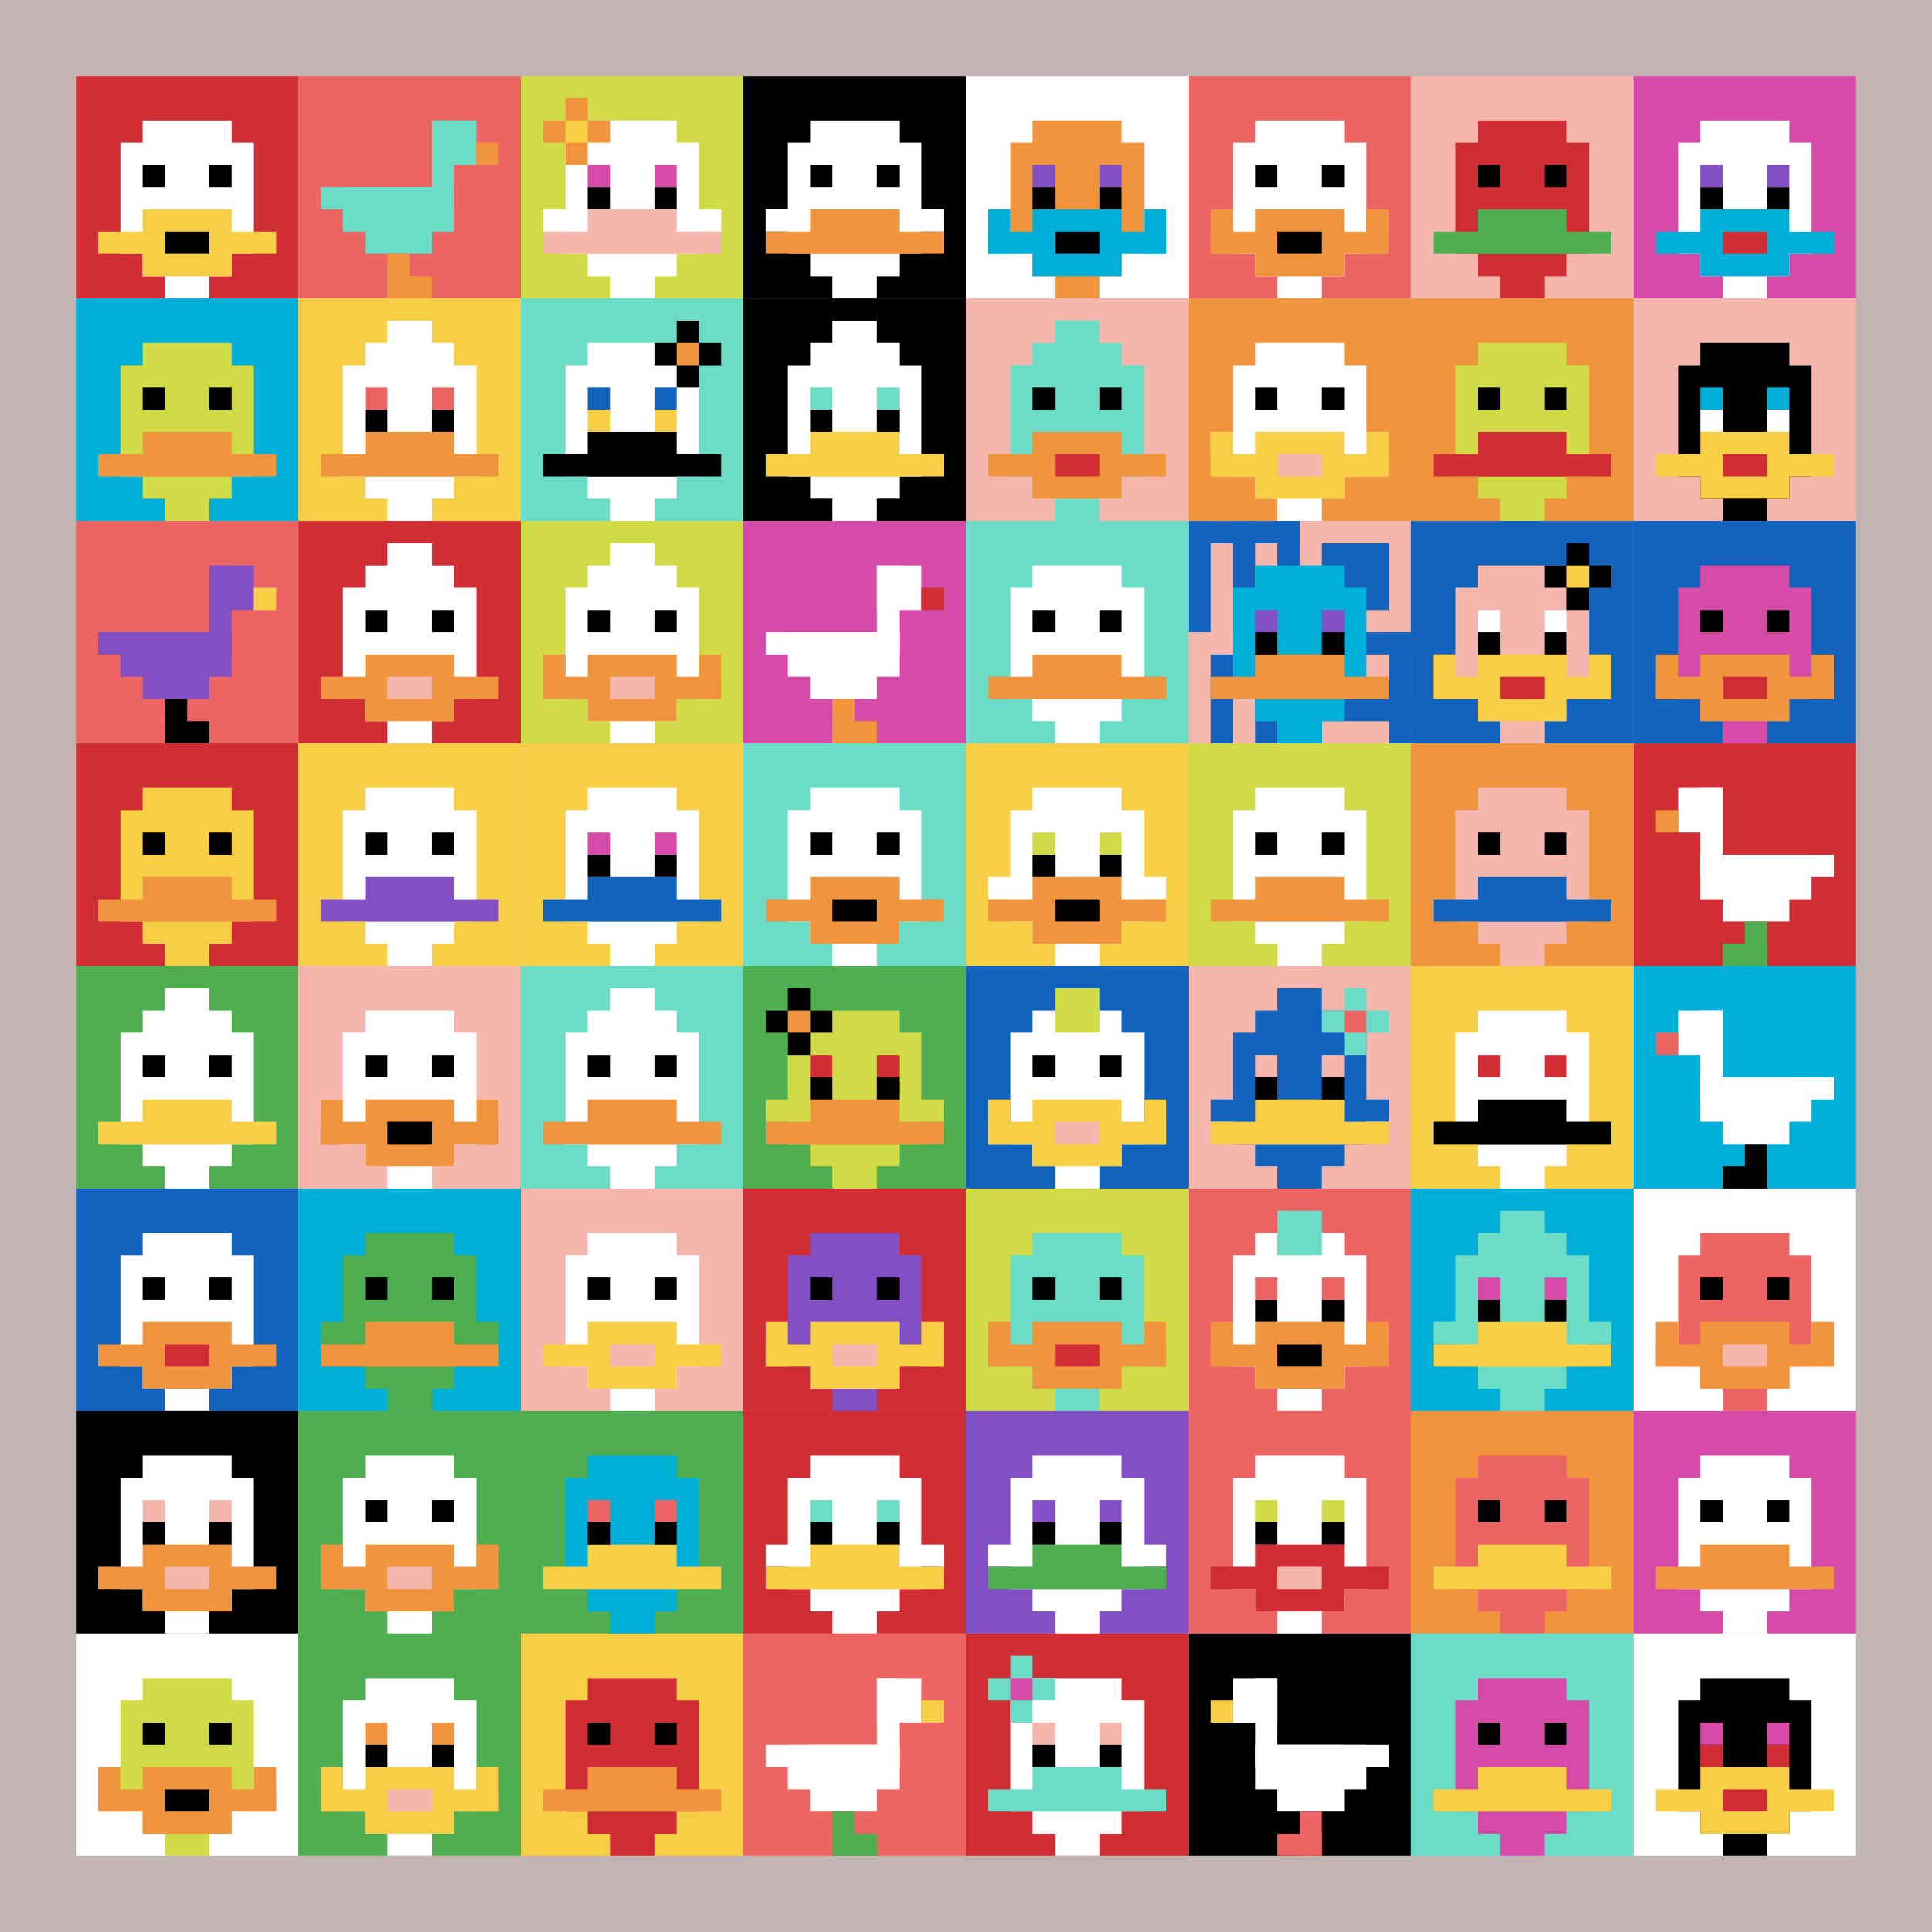 <svg xmlns="http://www.w3.org/2000/svg" version="1.1" width="789" height="789"><title>'goose-pfp-832064' by Dmitri Cherniak</title><desc>seed=832064
backgroundColor=#c3b4b4
padding=40
innerPadding=31
timeout=700
dimension=8
border=false
Save=function(){return n.handleSave()}
frame=8

Rendered at Sun Sep 15 2024 18:38:10 GMT-0400 (Eastern Daylight Time)
Generated in 1ms
</desc><defs></defs><rect width="100%" height="100%" fill="#c3b4b4"></rect><g><g id="0-0"><rect x="31" y="31" height="90.875" width="90.875" fill="#D12D35"></rect><g><rect id="31-31-3-2-4-7" x="58.263" y="49.175" width="36.35" height="63.613" fill="#ffffff"></rect><rect id="31-31-2-3-6-5" x="49.175" y="58.263" width="54.525" height="45.438" fill="#ffffff"></rect><rect id="31-31-4-8-2-2" x="67.35" y="103.7" width="18.175" height="18.175" fill="#ffffff"></rect><rect id="31-31-1-7-8-1" x="40.087" y="94.613" width="72.7" height="9.088" fill="#F7CF46"></rect><rect id="31-31-3-6-4-3" x="58.263" y="85.525" width="36.35" height="27.263" fill="#F7CF46"></rect><rect id="31-31-4-7-2-1" x="67.35" y="94.613" width="18.175" height="9.088" fill="#000000"></rect><rect id="31-31-3-4-1-1" x="58.263" y="67.35" width="9.088" height="9.088" fill="#000000"></rect><rect id="31-31-6-4-1-1" x="85.525" y="67.35" width="9.088" height="9.088" fill="#000000"></rect></g><rect x="31" y="31" stroke="white" stroke-width="0" height="90.875" width="90.875" fill="none"></rect></g><g id="1-0"><rect x="121.875" y="31" height="90.875" width="90.875" fill="#EC6463"></rect><g><rect id="121.875-31-6-2-2-2" x="176.4" y="49.175" width="18.175" height="18.175" fill="#6BDCC5"></rect><rect id="121.875-31-6-2-1-4" x="176.4" y="49.175" width="9.088" height="36.35" fill="#6BDCC5"></rect><rect id="121.875-31-1-5-5-1" x="130.963" y="76.438" width="45.438" height="9.088" fill="#6BDCC5"></rect><rect id="121.875-31-2-5-5-2" x="140.05" y="76.438" width="45.438" height="18.175" fill="#6BDCC5"></rect><rect id="121.875-31-3-5-3-3" x="149.137" y="76.438" width="27.263" height="27.263" fill="#6BDCC5"></rect><rect id="121.875-31-8-3-1-1" x="194.575" y="58.263" width="9.088" height="9.088" fill="#F0943E"></rect><rect id="121.875-31-4-8-1-2" x="158.225" y="103.7" width="9.088" height="18.175" fill="#F0943E"></rect><rect id="121.875-31-4-9-2-1" x="158.225" y="112.788" width="18.175" height="9.088" fill="#F0943E"></rect></g><rect x="121.875" y="31" stroke="white" stroke-width="0" height="90.875" width="90.875" fill="none"></rect></g><g id="2-0"><rect x="212.75" y="31" height="90.875" width="90.875" fill="#D1DB47"></rect><g><rect id="212.75-31-3-2-4-7" x="240.012" y="49.175" width="36.35" height="63.613" fill="#ffffff"></rect><rect id="212.75-31-2-3-6-5" x="230.925" y="58.263" width="54.525" height="45.438" fill="#ffffff"></rect><rect id="212.75-31-4-8-2-2" x="249.1" y="103.7" width="18.175" height="18.175" fill="#ffffff"></rect><rect id="212.75-31-1-6-8-1" x="221.838" y="85.525" width="72.7" height="9.088" fill="#ffffff"></rect><rect id="212.75-31-1-7-8-1" x="221.838" y="94.613" width="72.7" height="9.088" fill="#F4B6AD"></rect><rect id="212.75-31-3-6-4-2" x="240.012" y="85.525" width="36.35" height="18.175" fill="#F4B6AD"></rect><rect id="212.75-31-3-4-1-1" x="240.012" y="67.35" width="9.088" height="9.088" fill="#D74BA8"></rect><rect id="212.75-31-6-4-1-1" x="267.275" y="67.35" width="9.088" height="9.088" fill="#D74BA8"></rect><rect id="212.75-31-3-5-1-1" x="240.012" y="76.438" width="9.088" height="9.088" fill="#000000"></rect><rect id="212.75-31-6-5-1-1" x="267.275" y="76.438" width="9.088" height="9.088" fill="#000000"></rect><rect id="212.75-31-1-2-3-1" x="221.838" y="49.175" width="27.263" height="9.088" fill="#F0943E"></rect><rect id="212.75-31-2-1-1-3" x="230.925" y="40.087" width="9.088" height="27.263" fill="#F0943E"></rect><rect id="212.75-31-2-2-1-1" x="230.925" y="49.175" width="9.088" height="9.088" fill="#F7CF46"></rect></g><rect x="212.75" y="31" stroke="white" stroke-width="0" height="90.875" width="90.875" fill="none"></rect></g><g id="3-0"><rect x="303.625" y="31" height="90.875" width="90.875" fill="#000000"></rect><g><rect id="303.625-31-3-2-4-7" x="330.887" y="49.175" width="36.35" height="63.613" fill="#ffffff"></rect><rect id="303.625-31-2-3-6-5" x="321.8" y="58.263" width="54.525" height="45.438" fill="#ffffff"></rect><rect id="303.625-31-4-8-2-2" x="339.975" y="103.7" width="18.175" height="18.175" fill="#ffffff"></rect><rect id="303.625-31-1-6-8-1" x="312.712" y="85.525" width="72.7" height="9.088" fill="#ffffff"></rect><rect id="303.625-31-1-7-8-1" x="312.712" y="94.613" width="72.7" height="9.088" fill="#F0943E"></rect><rect id="303.625-31-3-6-4-2" x="330.887" y="85.525" width="36.35" height="18.175" fill="#F0943E"></rect><rect id="303.625-31-3-4-1-1" x="330.887" y="67.35" width="9.088" height="9.088" fill="#000000"></rect><rect id="303.625-31-6-4-1-1" x="358.15" y="67.35" width="9.088" height="9.088" fill="#000000"></rect></g><rect x="303.625" y="31" stroke="white" stroke-width="0" height="90.875" width="90.875" fill="none"></rect></g><g id="4-0"><rect x="394.5" y="31" height="90.875" width="90.875" fill="#ffffff"></rect><g><rect id="394.5-31-3-2-4-7" x="421.762" y="49.175" width="36.35" height="63.613" fill="#F0943E"></rect><rect id="394.5-31-2-3-6-5" x="412.675" y="58.263" width="54.525" height="45.438" fill="#F0943E"></rect><rect id="394.5-31-4-8-2-2" x="430.85" y="103.7" width="18.175" height="18.175" fill="#F0943E"></rect><rect id="394.5-31-1-7-8-1" x="403.587" y="94.613" width="72.7" height="9.088" fill="#00AFD7"></rect><rect id="394.5-31-3-6-4-3" x="421.762" y="85.525" width="36.35" height="27.263" fill="#00AFD7"></rect><rect id="394.5-31-4-7-2-1" x="430.85" y="94.613" width="18.175" height="9.088" fill="#000000"></rect><rect id="394.5-31-1-6-1-2" x="403.587" y="85.525" width="9.088" height="18.175" fill="#00AFD7"></rect><rect id="394.5-31-8-6-1-2" x="467.2" y="85.525" width="9.088" height="18.175" fill="#00AFD7"></rect><rect id="394.5-31-3-4-1-1" x="421.762" y="67.35" width="9.088" height="9.088" fill="#834FC4"></rect><rect id="394.5-31-6-4-1-1" x="449.025" y="67.35" width="9.088" height="9.088" fill="#834FC4"></rect><rect id="394.5-31-3-5-1-1" x="421.762" y="76.438" width="9.088" height="9.088" fill="#000000"></rect><rect id="394.5-31-6-5-1-1" x="449.025" y="76.438" width="9.088" height="9.088" fill="#000000"></rect></g><rect x="394.5" y="31" stroke="white" stroke-width="0" height="90.875" width="90.875" fill="none"></rect></g><g id="5-0"><rect x="485.375" y="31" height="90.875" width="90.875" fill="#EC6463"></rect><g><rect id="485.375-31-3-2-4-7" x="512.638" y="49.175" width="36.35" height="63.613" fill="#ffffff"></rect><rect id="485.375-31-2-3-6-5" x="503.55" y="58.263" width="54.525" height="45.438" fill="#ffffff"></rect><rect id="485.375-31-4-8-2-2" x="521.725" y="103.7" width="18.175" height="18.175" fill="#ffffff"></rect><rect id="485.375-31-1-7-8-1" x="494.462" y="94.613" width="72.7" height="9.088" fill="#F0943E"></rect><rect id="485.375-31-3-6-4-3" x="512.638" y="85.525" width="36.35" height="27.263" fill="#F0943E"></rect><rect id="485.375-31-4-7-2-1" x="521.725" y="94.613" width="18.175" height="9.088" fill="#000000"></rect><rect id="485.375-31-1-6-1-2" x="494.462" y="85.525" width="9.088" height="18.175" fill="#F0943E"></rect><rect id="485.375-31-8-6-1-2" x="558.075" y="85.525" width="9.088" height="18.175" fill="#F0943E"></rect><rect id="485.375-31-3-4-1-1" x="512.638" y="67.35" width="9.088" height="9.088" fill="#000000"></rect><rect id="485.375-31-6-4-1-1" x="539.9" y="67.35" width="9.088" height="9.088" fill="#000000"></rect></g><rect x="485.375" y="31" stroke="white" stroke-width="0" height="90.875" width="90.875" fill="none"></rect></g><g id="6-0"><rect x="576.25" y="31" height="90.875" width="90.875" fill="#F4B6AD"></rect><g><rect id="576.25-31-3-2-4-7" x="603.513" y="49.175" width="36.35" height="63.613" fill="#D12D35"></rect><rect id="576.25-31-2-3-6-5" x="594.425" y="58.263" width="54.525" height="45.438" fill="#D12D35"></rect><rect id="576.25-31-4-8-2-2" x="612.6" y="103.7" width="18.175" height="18.175" fill="#D12D35"></rect><rect id="576.25-31-1-7-8-1" x="585.337" y="94.613" width="72.7" height="9.088" fill="#4FAE4F"></rect><rect id="576.25-31-3-6-4-2" x="603.513" y="85.525" width="36.35" height="18.175" fill="#4FAE4F"></rect><rect id="576.25-31-3-4-1-1" x="603.513" y="67.35" width="9.088" height="9.088" fill="#000000"></rect><rect id="576.25-31-6-4-1-1" x="630.775" y="67.35" width="9.088" height="9.088" fill="#000000"></rect></g><rect x="576.25" y="31" stroke="white" stroke-width="0" height="90.875" width="90.875" fill="none"></rect></g><g id="7-0"><rect x="667.125" y="31" height="90.875" width="90.875" fill="#D74BA8"></rect><g><rect id="667.125-31-3-2-4-7" x="694.388" y="49.175" width="36.35" height="63.613" fill="#ffffff"></rect><rect id="667.125-31-2-3-6-5" x="685.3" y="58.263" width="54.525" height="45.438" fill="#ffffff"></rect><rect id="667.125-31-4-8-2-2" x="703.475" y="103.7" width="18.175" height="18.175" fill="#ffffff"></rect><rect id="667.125-31-1-7-8-1" x="676.212" y="94.613" width="72.7" height="9.088" fill="#00AFD7"></rect><rect id="667.125-31-3-6-4-3" x="694.388" y="85.525" width="36.35" height="27.263" fill="#00AFD7"></rect><rect id="667.125-31-4-7-2-1" x="703.475" y="94.613" width="18.175" height="9.088" fill="#D12D35"></rect><rect id="667.125-31-3-4-1-1" x="694.388" y="67.35" width="9.088" height="9.088" fill="#834FC4"></rect><rect id="667.125-31-6-4-1-1" x="721.65" y="67.35" width="9.088" height="9.088" fill="#834FC4"></rect><rect id="667.125-31-3-5-1-1" x="694.388" y="76.438" width="9.088" height="9.088" fill="#000000"></rect><rect id="667.125-31-6-5-1-1" x="721.65" y="76.438" width="9.088" height="9.088" fill="#000000"></rect></g><rect x="667.125" y="31" stroke="white" stroke-width="0" height="90.875" width="90.875" fill="none"></rect></g><g id="0-1"><rect x="31" y="121.875" height="90.875" width="90.875" fill="#00AFD7"></rect><g><rect id="31-121.875-3-2-4-7" x="58.263" y="140.05" width="36.35" height="63.613" fill="#D1DB47"></rect><rect id="31-121.875-2-3-6-5" x="49.175" y="149.137" width="54.525" height="45.438" fill="#D1DB47"></rect><rect id="31-121.875-4-8-2-2" x="67.35" y="194.575" width="18.175" height="18.175" fill="#D1DB47"></rect><rect id="31-121.875-1-7-8-1" x="40.087" y="185.488" width="72.7" height="9.088" fill="#F0943E"></rect><rect id="31-121.875-3-6-4-2" x="58.263" y="176.4" width="36.35" height="18.175" fill="#F0943E"></rect><rect id="31-121.875-3-4-1-1" x="58.263" y="158.225" width="9.088" height="9.088" fill="#000000"></rect><rect id="31-121.875-6-4-1-1" x="85.525" y="158.225" width="9.088" height="9.088" fill="#000000"></rect></g><rect x="31" y="121.875" stroke="white" stroke-width="0" height="90.875" width="90.875" fill="none"></rect></g><g id="1-1"><rect x="121.875" y="121.875" height="90.875" width="90.875" fill="#F7CF46"></rect><g><rect id="121.875-121.875-3-2-4-7" x="149.137" y="140.05" width="36.35" height="63.613" fill="#ffffff"></rect><rect id="121.875-121.875-2-3-6-5" x="140.05" y="149.137" width="54.525" height="45.438" fill="#ffffff"></rect><rect id="121.875-121.875-4-8-2-2" x="158.225" y="194.575" width="18.175" height="18.175" fill="#ffffff"></rect><rect id="121.875-121.875-1-7-8-1" x="130.963" y="185.488" width="72.7" height="9.088" fill="#F0943E"></rect><rect id="121.875-121.875-3-6-4-2" x="149.137" y="176.4" width="36.35" height="18.175" fill="#F0943E"></rect><rect id="121.875-121.875-3-4-1-1" x="149.137" y="158.225" width="9.088" height="9.088" fill="#EC6463"></rect><rect id="121.875-121.875-6-4-1-1" x="176.4" y="158.225" width="9.088" height="9.088" fill="#EC6463"></rect><rect id="121.875-121.875-3-5-1-1" x="149.137" y="167.312" width="9.088" height="9.088" fill="#000000"></rect><rect id="121.875-121.875-6-5-1-1" x="176.4" y="167.312" width="9.088" height="9.088" fill="#000000"></rect><rect id="121.875-121.875-4-1-2-2" x="158.225" y="130.963" width="18.175" height="18.175" fill="#ffffff"></rect></g><rect x="121.875" y="121.875" stroke="white" stroke-width="0" height="90.875" width="90.875" fill="none"></rect></g><g id="2-1"><rect x="212.75" y="121.875" height="90.875" width="90.875" fill="#6BDCC5"></rect><g><rect id="212.75-121.875-3-2-4-7" x="240.012" y="140.05" width="36.35" height="63.613" fill="#ffffff"></rect><rect id="212.75-121.875-2-3-6-5" x="230.925" y="149.137" width="54.525" height="45.438" fill="#ffffff"></rect><rect id="212.75-121.875-4-8-2-2" x="249.1" y="194.575" width="18.175" height="18.175" fill="#ffffff"></rect><rect id="212.75-121.875-1-7-8-1" x="221.838" y="185.488" width="72.7" height="9.088" fill="#000000"></rect><rect id="212.75-121.875-3-6-4-2" x="240.012" y="176.4" width="36.35" height="18.175" fill="#000000"></rect><rect id="212.75-121.875-3-4-1-1" x="240.012" y="158.225" width="9.088" height="9.088" fill="#1263BD"></rect><rect id="212.75-121.875-6-4-1-1" x="267.275" y="158.225" width="9.088" height="9.088" fill="#1263BD"></rect><rect id="212.75-121.875-3-5-1-1" x="240.012" y="167.312" width="9.088" height="9.088" fill="#F7CF46"></rect><rect id="212.75-121.875-6-5-1-1" x="267.275" y="167.312" width="9.088" height="9.088" fill="#F7CF46"></rect><rect id="212.75-121.875-6-2-3-1" x="267.275" y="140.05" width="27.263" height="9.088" fill="#000000"></rect><rect id="212.75-121.875-7-1-1-3" x="276.363" y="130.963" width="9.088" height="27.263" fill="#000000"></rect><rect id="212.75-121.875-7-2-1-1" x="276.363" y="140.05" width="9.088" height="9.088" fill="#F0943E"></rect></g><rect x="212.75" y="121.875" stroke="white" stroke-width="0" height="90.875" width="90.875" fill="none"></rect></g><g id="3-1"><rect x="303.625" y="121.875" height="90.875" width="90.875" fill="#000000"></rect><g><rect id="303.625-121.875-3-2-4-7" x="330.887" y="140.05" width="36.35" height="63.613" fill="#ffffff"></rect><rect id="303.625-121.875-2-3-6-5" x="321.8" y="149.137" width="54.525" height="45.438" fill="#ffffff"></rect><rect id="303.625-121.875-4-8-2-2" x="339.975" y="194.575" width="18.175" height="18.175" fill="#ffffff"></rect><rect id="303.625-121.875-1-7-8-1" x="312.712" y="185.488" width="72.7" height="9.088" fill="#F7CF46"></rect><rect id="303.625-121.875-3-6-4-2" x="330.887" y="176.4" width="36.35" height="18.175" fill="#F7CF46"></rect><rect id="303.625-121.875-3-4-1-1" x="330.887" y="158.225" width="9.088" height="9.088" fill="#6BDCC5"></rect><rect id="303.625-121.875-6-4-1-1" x="358.15" y="158.225" width="9.088" height="9.088" fill="#6BDCC5"></rect><rect id="303.625-121.875-3-5-1-1" x="330.887" y="167.312" width="9.088" height="9.088" fill="#000000"></rect><rect id="303.625-121.875-6-5-1-1" x="358.15" y="167.312" width="9.088" height="9.088" fill="#000000"></rect><rect id="303.625-121.875-4-1-2-2" x="339.975" y="130.963" width="18.175" height="18.175" fill="#ffffff"></rect></g><rect x="303.625" y="121.875" stroke="white" stroke-width="0" height="90.875" width="90.875" fill="none"></rect></g><g id="4-1"><rect x="394.5" y="121.875" height="90.875" width="90.875" fill="#F4B6AD"></rect><g><rect id="394.5-121.875-3-2-4-7" x="421.762" y="140.05" width="36.35" height="63.613" fill="#6BDCC5"></rect><rect id="394.5-121.875-2-3-6-5" x="412.675" y="149.137" width="54.525" height="45.438" fill="#6BDCC5"></rect><rect id="394.5-121.875-4-8-2-2" x="430.85" y="194.575" width="18.175" height="18.175" fill="#6BDCC5"></rect><rect id="394.5-121.875-1-7-8-1" x="403.587" y="185.488" width="72.7" height="9.088" fill="#F0943E"></rect><rect id="394.5-121.875-3-6-4-3" x="421.762" y="176.4" width="36.35" height="27.263" fill="#F0943E"></rect><rect id="394.5-121.875-4-7-2-1" x="430.85" y="185.488" width="18.175" height="9.088" fill="#D12D35"></rect><rect id="394.5-121.875-3-4-1-1" x="421.762" y="158.225" width="9.088" height="9.088" fill="#000000"></rect><rect id="394.5-121.875-6-4-1-1" x="449.025" y="158.225" width="9.088" height="9.088" fill="#000000"></rect><rect id="394.5-121.875-4-1-2-2" x="430.85" y="130.963" width="18.175" height="18.175" fill="#6BDCC5"></rect></g><rect x="394.5" y="121.875" stroke="white" stroke-width="0" height="90.875" width="90.875" fill="none"></rect></g><g id="5-1"><rect x="485.375" y="121.875" height="90.875" width="90.875" fill="#F0943E"></rect><g><rect id="485.375-121.875-3-2-4-7" x="512.638" y="140.05" width="36.35" height="63.613" fill="#ffffff"></rect><rect id="485.375-121.875-2-3-6-5" x="503.55" y="149.137" width="54.525" height="45.438" fill="#ffffff"></rect><rect id="485.375-121.875-4-8-2-2" x="521.725" y="194.575" width="18.175" height="18.175" fill="#ffffff"></rect><rect id="485.375-121.875-1-6-8-1" x="494.462" y="176.4" width="72.7" height="9.088" fill="#ffffff"></rect><rect id="485.375-121.875-1-7-8-1" x="494.462" y="185.488" width="72.7" height="9.088" fill="#F7CF46"></rect><rect id="485.375-121.875-3-6-4-3" x="512.638" y="176.4" width="36.35" height="27.263" fill="#F7CF46"></rect><rect id="485.375-121.875-4-7-2-1" x="521.725" y="185.488" width="18.175" height="9.088" fill="#F4B6AD"></rect><rect id="485.375-121.875-1-6-1-2" x="494.462" y="176.4" width="9.088" height="18.175" fill="#F7CF46"></rect><rect id="485.375-121.875-8-6-1-2" x="558.075" y="176.4" width="9.088" height="18.175" fill="#F7CF46"></rect><rect id="485.375-121.875-3-4-1-1" x="512.638" y="158.225" width="9.088" height="9.088" fill="#000000"></rect><rect id="485.375-121.875-6-4-1-1" x="539.9" y="158.225" width="9.088" height="9.088" fill="#000000"></rect></g><rect x="485.375" y="121.875" stroke="white" stroke-width="0" height="90.875" width="90.875" fill="none"></rect></g><g id="6-1"><rect x="576.25" y="121.875" height="90.875" width="90.875" fill="#F0943E"></rect><g><rect id="576.25-121.875-3-2-4-7" x="603.513" y="140.05" width="36.35" height="63.613" fill="#D1DB47"></rect><rect id="576.25-121.875-2-3-6-5" x="594.425" y="149.137" width="54.525" height="45.438" fill="#D1DB47"></rect><rect id="576.25-121.875-4-8-2-2" x="612.6" y="194.575" width="18.175" height="18.175" fill="#D1DB47"></rect><rect id="576.25-121.875-1-7-8-1" x="585.337" y="185.488" width="72.7" height="9.088" fill="#D12D35"></rect><rect id="576.25-121.875-3-6-4-2" x="603.513" y="176.4" width="36.35" height="18.175" fill="#D12D35"></rect><rect id="576.25-121.875-3-4-1-1" x="603.513" y="158.225" width="9.088" height="9.088" fill="#000000"></rect><rect id="576.25-121.875-6-4-1-1" x="630.775" y="158.225" width="9.088" height="9.088" fill="#000000"></rect></g><rect x="576.25" y="121.875" stroke="white" stroke-width="0" height="90.875" width="90.875" fill="none"></rect></g><g id="7-1"><rect x="667.125" y="121.875" height="90.875" width="90.875" fill="#F4B6AD"></rect><g><rect id="667.125-121.875-3-2-4-7" x="694.388" y="140.05" width="36.35" height="63.613" fill="#000000"></rect><rect id="667.125-121.875-2-3-6-5" x="685.3" y="149.137" width="54.525" height="45.438" fill="#000000"></rect><rect id="667.125-121.875-4-8-2-2" x="703.475" y="194.575" width="18.175" height="18.175" fill="#000000"></rect><rect id="667.125-121.875-1-7-8-1" x="676.212" y="185.488" width="72.7" height="9.088" fill="#F7CF46"></rect><rect id="667.125-121.875-3-6-4-3" x="694.388" y="176.4" width="36.35" height="27.263" fill="#F7CF46"></rect><rect id="667.125-121.875-4-7-2-1" x="703.475" y="185.488" width="18.175" height="9.088" fill="#D12D35"></rect><rect id="667.125-121.875-3-4-1-1" x="694.388" y="158.225" width="9.088" height="9.088" fill="#00AFD7"></rect><rect id="667.125-121.875-6-4-1-1" x="721.65" y="158.225" width="9.088" height="9.088" fill="#00AFD7"></rect><rect id="667.125-121.875-3-5-1-1" x="694.388" y="167.312" width="9.088" height="9.088" fill="#ffffff"></rect><rect id="667.125-121.875-6-5-1-1" x="721.65" y="167.312" width="9.088" height="9.088" fill="#ffffff"></rect></g><rect x="667.125" y="121.875" stroke="white" stroke-width="0" height="90.875" width="90.875" fill="none"></rect></g><g id="0-2"><rect x="31" y="212.75" height="90.875" width="90.875" fill="#EC6463"></rect><g><rect id="31-212.75-6-2-2-2" x="85.525" y="230.925" width="18.175" height="18.175" fill="#834FC4"></rect><rect id="31-212.75-6-2-1-4" x="85.525" y="230.925" width="9.088" height="36.35" fill="#834FC4"></rect><rect id="31-212.75-1-5-5-1" x="40.087" y="258.188" width="45.438" height="9.088" fill="#834FC4"></rect><rect id="31-212.75-2-5-5-2" x="49.175" y="258.188" width="45.438" height="18.175" fill="#834FC4"></rect><rect id="31-212.75-3-5-3-3" x="58.263" y="258.188" width="27.263" height="27.263" fill="#834FC4"></rect><rect id="31-212.75-8-3-1-1" x="103.7" y="240.012" width="9.088" height="9.088" fill="#F7CF46"></rect><rect id="31-212.75-4-8-1-2" x="67.35" y="285.45" width="9.088" height="18.175" fill="#000000"></rect><rect id="31-212.75-4-9-2-1" x="67.35" y="294.538" width="18.175" height="9.088" fill="#000000"></rect></g><rect x="31" y="212.75" stroke="white" stroke-width="0" height="90.875" width="90.875" fill="none"></rect></g><g id="1-2"><rect x="121.875" y="212.75" height="90.875" width="90.875" fill="#D12D35"></rect><g><rect id="121.875-212.75-3-2-4-7" x="149.137" y="230.925" width="36.35" height="63.613" fill="#ffffff"></rect><rect id="121.875-212.75-2-3-6-5" x="140.05" y="240.012" width="54.525" height="45.438" fill="#ffffff"></rect><rect id="121.875-212.75-4-8-2-2" x="158.225" y="285.45" width="18.175" height="18.175" fill="#ffffff"></rect><rect id="121.875-212.75-1-7-8-1" x="130.963" y="276.363" width="72.7" height="9.088" fill="#F0943E"></rect><rect id="121.875-212.75-3-6-4-3" x="149.137" y="267.275" width="36.35" height="27.263" fill="#F0943E"></rect><rect id="121.875-212.75-4-7-2-1" x="158.225" y="276.363" width="18.175" height="9.088" fill="#F4B6AD"></rect><rect id="121.875-212.75-3-4-1-1" x="149.137" y="249.1" width="9.088" height="9.088" fill="#000000"></rect><rect id="121.875-212.75-6-4-1-1" x="176.4" y="249.1" width="9.088" height="9.088" fill="#000000"></rect><rect id="121.875-212.75-4-1-2-2" x="158.225" y="221.838" width="18.175" height="18.175" fill="#ffffff"></rect></g><rect x="121.875" y="212.75" stroke="white" stroke-width="0" height="90.875" width="90.875" fill="none"></rect></g><g id="2-2"><rect x="212.75" y="212.75" height="90.875" width="90.875" fill="#D1DB47"></rect><g><rect id="212.75-212.75-3-2-4-7" x="240.012" y="230.925" width="36.35" height="63.613" fill="#ffffff"></rect><rect id="212.75-212.75-2-3-6-5" x="230.925" y="240.012" width="54.525" height="45.438" fill="#ffffff"></rect><rect id="212.75-212.75-4-8-2-2" x="249.1" y="285.45" width="18.175" height="18.175" fill="#ffffff"></rect><rect id="212.75-212.75-1-7-8-1" x="221.838" y="276.363" width="72.7" height="9.088" fill="#F0943E"></rect><rect id="212.75-212.75-3-6-4-3" x="240.012" y="267.275" width="36.35" height="27.263" fill="#F0943E"></rect><rect id="212.75-212.75-4-7-2-1" x="249.1" y="276.363" width="18.175" height="9.088" fill="#F4B6AD"></rect><rect id="212.75-212.75-1-6-1-2" x="221.838" y="267.275" width="9.088" height="18.175" fill="#F0943E"></rect><rect id="212.75-212.75-8-6-1-2" x="285.45" y="267.275" width="9.088" height="18.175" fill="#F0943E"></rect><rect id="212.75-212.75-3-4-1-1" x="240.012" y="249.1" width="9.088" height="9.088" fill="#000000"></rect><rect id="212.75-212.75-6-4-1-1" x="267.275" y="249.1" width="9.088" height="9.088" fill="#000000"></rect><rect id="212.75-212.75-4-1-2-2" x="249.1" y="221.838" width="18.175" height="18.175" fill="#ffffff"></rect></g><rect x="212.75" y="212.75" stroke="white" stroke-width="0" height="90.875" width="90.875" fill="none"></rect></g><g id="3-2"><rect x="303.625" y="212.75" height="90.875" width="90.875" fill="#D74BA8"></rect><g><rect id="303.625-212.75-6-2-2-2" x="358.15" y="230.925" width="18.175" height="18.175" fill="#ffffff"></rect><rect id="303.625-212.75-6-2-1-4" x="358.15" y="230.925" width="9.088" height="36.35" fill="#ffffff"></rect><rect id="303.625-212.75-1-5-5-1" x="312.712" y="258.188" width="45.438" height="9.088" fill="#ffffff"></rect><rect id="303.625-212.75-2-5-5-2" x="321.8" y="258.188" width="45.438" height="18.175" fill="#ffffff"></rect><rect id="303.625-212.75-3-5-3-3" x="330.887" y="258.188" width="27.263" height="27.263" fill="#ffffff"></rect><rect id="303.625-212.75-8-3-1-1" x="376.325" y="240.012" width="9.088" height="9.088" fill="#D12D35"></rect><rect id="303.625-212.75-4-8-1-2" x="339.975" y="285.45" width="9.088" height="18.175" fill="#F0943E"></rect><rect id="303.625-212.75-4-9-2-1" x="339.975" y="294.538" width="18.175" height="9.088" fill="#F0943E"></rect></g><rect x="303.625" y="212.75" stroke="white" stroke-width="0" height="90.875" width="90.875" fill="none"></rect></g><g id="4-2"><rect x="394.5" y="212.75" height="90.875" width="90.875" fill="#6BDCC5"></rect><g><rect id="394.5-212.75-3-2-4-7" x="421.762" y="230.925" width="36.35" height="63.613" fill="#ffffff"></rect><rect id="394.5-212.75-2-3-6-5" x="412.675" y="240.012" width="54.525" height="45.438" fill="#ffffff"></rect><rect id="394.5-212.75-4-8-2-2" x="430.85" y="285.45" width="18.175" height="18.175" fill="#ffffff"></rect><rect id="394.5-212.75-1-7-8-1" x="403.587" y="276.363" width="72.7" height="9.088" fill="#F0943E"></rect><rect id="394.5-212.75-3-6-4-2" x="421.762" y="267.275" width="36.35" height="18.175" fill="#F0943E"></rect><rect id="394.5-212.75-3-4-1-1" x="421.762" y="249.1" width="9.088" height="9.088" fill="#000000"></rect><rect id="394.5-212.75-6-4-1-1" x="449.025" y="249.1" width="9.088" height="9.088" fill="#000000"></rect></g><rect x="394.5" y="212.75" stroke="white" stroke-width="0" height="90.875" width="90.875" fill="none"></rect></g><g id="5-2"><rect x="485.375" y="212.75" height="90.875" width="90.875" fill="#F4B6AD"></rect><g><rect id="485.375-212.75-0-0-5-1" x="485.375" y="212.75" width="45.438" height="9.088" fill="#1263BD"></rect><rect id="485.375-212.75-0-0-1-5" x="485.375" y="212.75" width="9.088" height="45.438" fill="#1263BD"></rect><rect id="485.375-212.75-2-0-1-5" x="503.55" y="212.75" width="9.088" height="45.438" fill="#1263BD"></rect><rect id="485.375-212.75-4-0-1-5" x="521.725" y="212.75" width="9.088" height="45.438" fill="#1263BD"></rect><rect id="485.375-212.75-6-1-3-3" x="539.9" y="221.838" width="27.263" height="27.263" fill="#1263BD"></rect><rect id="485.375-212.75-1-6-1-4" x="494.462" y="267.275" width="9.088" height="36.35" fill="#1263BD"></rect><rect id="485.375-212.75-3-6-1-4" x="512.638" y="267.275" width="9.088" height="36.35" fill="#1263BD"></rect><rect id="485.375-212.75-5-5-5-1" x="530.812" y="258.188" width="45.438" height="9.088" fill="#1263BD"></rect><rect id="485.375-212.75-5-8-5-1" x="530.812" y="285.45" width="45.438" height="9.088" fill="#1263BD"></rect><rect id="485.375-212.75-5-5-1-5" x="530.812" y="258.188" width="9.088" height="45.438" fill="#1263BD"></rect><rect id="485.375-212.75-9-5-1-5" x="567.163" y="258.188" width="9.088" height="45.438" fill="#1263BD"></rect></g><g><rect id="485.375-212.75-3-2-4-7" x="512.638" y="230.925" width="36.35" height="63.613" fill="#00AFD7"></rect><rect id="485.375-212.75-2-3-6-5" x="503.55" y="240.012" width="54.525" height="45.438" fill="#00AFD7"></rect><rect id="485.375-212.75-4-8-2-2" x="521.725" y="285.45" width="18.175" height="18.175" fill="#00AFD7"></rect><rect id="485.375-212.75-1-7-8-1" x="494.462" y="276.363" width="72.7" height="9.088" fill="#F0943E"></rect><rect id="485.375-212.75-3-6-4-2" x="512.638" y="267.275" width="36.35" height="18.175" fill="#F0943E"></rect><rect id="485.375-212.75-3-4-1-1" x="512.638" y="249.1" width="9.088" height="9.088" fill="#834FC4"></rect><rect id="485.375-212.75-6-4-1-1" x="539.9" y="249.1" width="9.088" height="9.088" fill="#834FC4"></rect><rect id="485.375-212.75-3-5-1-1" x="512.638" y="258.188" width="9.088" height="9.088" fill="#000000"></rect><rect id="485.375-212.75-6-5-1-1" x="539.9" y="258.188" width="9.088" height="9.088" fill="#000000"></rect></g><rect x="485.375" y="212.75" stroke="white" stroke-width="0" height="90.875" width="90.875" fill="none"></rect></g><g id="6-2"><rect x="576.25" y="212.75" height="90.875" width="90.875" fill="#1263BD"></rect><g><rect id="576.25-212.75-3-2-4-7" x="603.513" y="230.925" width="36.35" height="63.613" fill="#F4B6AD"></rect><rect id="576.25-212.75-2-3-6-5" x="594.425" y="240.012" width="54.525" height="45.438" fill="#F4B6AD"></rect><rect id="576.25-212.75-4-8-2-2" x="612.6" y="285.45" width="18.175" height="18.175" fill="#F4B6AD"></rect><rect id="576.25-212.75-1-6-8-1" x="585.337" y="267.275" width="72.7" height="9.088" fill="#F4B6AD"></rect><rect id="576.25-212.75-1-7-8-1" x="585.337" y="276.363" width="72.7" height="9.088" fill="#F7CF46"></rect><rect id="576.25-212.75-3-6-4-3" x="603.513" y="267.275" width="36.35" height="27.263" fill="#F7CF46"></rect><rect id="576.25-212.75-4-7-2-1" x="612.6" y="276.363" width="18.175" height="9.088" fill="#D12D35"></rect><rect id="576.25-212.75-1-6-1-2" x="585.337" y="267.275" width="9.088" height="18.175" fill="#F7CF46"></rect><rect id="576.25-212.75-8-6-1-2" x="648.95" y="267.275" width="9.088" height="18.175" fill="#F7CF46"></rect><rect id="576.25-212.75-3-4-1-1" x="603.513" y="249.1" width="9.088" height="9.088" fill="#ffffff"></rect><rect id="576.25-212.75-6-4-1-1" x="630.775" y="249.1" width="9.088" height="9.088" fill="#ffffff"></rect><rect id="576.25-212.75-3-5-1-1" x="603.513" y="258.188" width="9.088" height="9.088" fill="#000000"></rect><rect id="576.25-212.75-6-5-1-1" x="630.775" y="258.188" width="9.088" height="9.088" fill="#000000"></rect><rect id="576.25-212.75-6-2-3-1" x="630.775" y="230.925" width="27.263" height="9.088" fill="#000000"></rect><rect id="576.25-212.75-7-1-1-3" x="639.862" y="221.838" width="9.088" height="27.263" fill="#000000"></rect><rect id="576.25-212.75-7-2-1-1" x="639.862" y="230.925" width="9.088" height="9.088" fill="#F7CF46"></rect></g><rect x="576.25" y="212.75" stroke="white" stroke-width="0" height="90.875" width="90.875" fill="none"></rect></g><g id="7-2"><rect x="667.125" y="212.75" height="90.875" width="90.875" fill="#1263BD"></rect><g><rect id="667.125-212.75-3-2-4-7" x="694.388" y="230.925" width="36.35" height="63.613" fill="#D74BA8"></rect><rect id="667.125-212.75-2-3-6-5" x="685.3" y="240.012" width="54.525" height="45.438" fill="#D74BA8"></rect><rect id="667.125-212.75-4-8-2-2" x="703.475" y="285.45" width="18.175" height="18.175" fill="#D74BA8"></rect><rect id="667.125-212.75-1-7-8-1" x="676.212" y="276.363" width="72.7" height="9.088" fill="#F0943E"></rect><rect id="667.125-212.75-3-6-4-3" x="694.388" y="267.275" width="36.35" height="27.263" fill="#F0943E"></rect><rect id="667.125-212.75-4-7-2-1" x="703.475" y="276.363" width="18.175" height="9.088" fill="#D12D35"></rect><rect id="667.125-212.75-1-6-1-2" x="676.212" y="267.275" width="9.088" height="18.175" fill="#F0943E"></rect><rect id="667.125-212.75-8-6-1-2" x="739.825" y="267.275" width="9.088" height="18.175" fill="#F0943E"></rect><rect id="667.125-212.75-3-4-1-1" x="694.388" y="249.1" width="9.088" height="9.088" fill="#000000"></rect><rect id="667.125-212.75-6-4-1-1" x="721.65" y="249.1" width="9.088" height="9.088" fill="#000000"></rect></g><rect x="667.125" y="212.75" stroke="white" stroke-width="0" height="90.875" width="90.875" fill="none"></rect></g><g id="0-3"><rect x="31" y="303.625" height="90.875" width="90.875" fill="#D12D35"></rect><g><rect id="31-303.625-3-2-4-7" x="58.263" y="321.8" width="36.35" height="63.613" fill="#F7CF46"></rect><rect id="31-303.625-2-3-6-5" x="49.175" y="330.887" width="54.525" height="45.438" fill="#F7CF46"></rect><rect id="31-303.625-4-8-2-2" x="67.35" y="376.325" width="18.175" height="18.175" fill="#F7CF46"></rect><rect id="31-303.625-1-7-8-1" x="40.087" y="367.238" width="72.7" height="9.088" fill="#F0943E"></rect><rect id="31-303.625-3-6-4-2" x="58.263" y="358.15" width="36.35" height="18.175" fill="#F0943E"></rect><rect id="31-303.625-3-4-1-1" x="58.263" y="339.975" width="9.088" height="9.088" fill="#000000"></rect><rect id="31-303.625-6-4-1-1" x="85.525" y="339.975" width="9.088" height="9.088" fill="#000000"></rect></g><rect x="31" y="303.625" stroke="white" stroke-width="0" height="90.875" width="90.875" fill="none"></rect></g><g id="1-3"><rect x="121.875" y="303.625" height="90.875" width="90.875" fill="#F7CF46"></rect><g><rect id="121.875-303.625-3-2-4-7" x="149.137" y="321.8" width="36.35" height="63.613" fill="#ffffff"></rect><rect id="121.875-303.625-2-3-6-5" x="140.05" y="330.887" width="54.525" height="45.438" fill="#ffffff"></rect><rect id="121.875-303.625-4-8-2-2" x="158.225" y="376.325" width="18.175" height="18.175" fill="#ffffff"></rect><rect id="121.875-303.625-1-7-8-1" x="130.963" y="367.238" width="72.7" height="9.088" fill="#834FC4"></rect><rect id="121.875-303.625-3-6-4-2" x="149.137" y="358.15" width="36.35" height="18.175" fill="#834FC4"></rect><rect id="121.875-303.625-3-4-1-1" x="149.137" y="339.975" width="9.088" height="9.088" fill="#000000"></rect><rect id="121.875-303.625-6-4-1-1" x="176.4" y="339.975" width="9.088" height="9.088" fill="#000000"></rect></g><rect x="121.875" y="303.625" stroke="white" stroke-width="0" height="90.875" width="90.875" fill="none"></rect></g><g id="2-3"><rect x="212.75" y="303.625" height="90.875" width="90.875" fill="#F7CF46"></rect><g><rect id="212.75-303.625-3-2-4-7" x="240.012" y="321.8" width="36.35" height="63.613" fill="#ffffff"></rect><rect id="212.75-303.625-2-3-6-5" x="230.925" y="330.887" width="54.525" height="45.438" fill="#ffffff"></rect><rect id="212.75-303.625-4-8-2-2" x="249.1" y="376.325" width="18.175" height="18.175" fill="#ffffff"></rect><rect id="212.75-303.625-1-7-8-1" x="221.838" y="367.238" width="72.7" height="9.088" fill="#1263BD"></rect><rect id="212.75-303.625-3-6-4-2" x="240.012" y="358.15" width="36.35" height="18.175" fill="#1263BD"></rect><rect id="212.75-303.625-3-4-1-1" x="240.012" y="339.975" width="9.088" height="9.088" fill="#D74BA8"></rect><rect id="212.75-303.625-6-4-1-1" x="267.275" y="339.975" width="9.088" height="9.088" fill="#D74BA8"></rect><rect id="212.75-303.625-3-5-1-1" x="240.012" y="349.062" width="9.088" height="9.088" fill="#000000"></rect><rect id="212.75-303.625-6-5-1-1" x="267.275" y="349.062" width="9.088" height="9.088" fill="#000000"></rect></g><rect x="212.75" y="303.625" stroke="white" stroke-width="0" height="90.875" width="90.875" fill="none"></rect></g><g id="3-3"><rect x="303.625" y="303.625" height="90.875" width="90.875" fill="#6BDCC5"></rect><g><rect id="303.625-303.625-3-2-4-7" x="330.887" y="321.8" width="36.35" height="63.613" fill="#ffffff"></rect><rect id="303.625-303.625-2-3-6-5" x="321.8" y="330.887" width="54.525" height="45.438" fill="#ffffff"></rect><rect id="303.625-303.625-4-8-2-2" x="339.975" y="376.325" width="18.175" height="18.175" fill="#ffffff"></rect><rect id="303.625-303.625-1-7-8-1" x="312.712" y="367.238" width="72.7" height="9.088" fill="#F0943E"></rect><rect id="303.625-303.625-3-6-4-3" x="330.887" y="358.15" width="36.35" height="27.263" fill="#F0943E"></rect><rect id="303.625-303.625-4-7-2-1" x="339.975" y="367.238" width="18.175" height="9.088" fill="#000000"></rect><rect id="303.625-303.625-3-4-1-1" x="330.887" y="339.975" width="9.088" height="9.088" fill="#000000"></rect><rect id="303.625-303.625-6-4-1-1" x="358.15" y="339.975" width="9.088" height="9.088" fill="#000000"></rect></g><rect x="303.625" y="303.625" stroke="white" stroke-width="0" height="90.875" width="90.875" fill="none"></rect></g><g id="4-3"><rect x="394.5" y="303.625" height="90.875" width="90.875" fill="#F7CF46"></rect><g><rect id="394.5-303.625-3-2-4-7" x="421.762" y="321.8" width="36.35" height="63.613" fill="#ffffff"></rect><rect id="394.5-303.625-2-3-6-5" x="412.675" y="330.887" width="54.525" height="45.438" fill="#ffffff"></rect><rect id="394.5-303.625-4-8-2-2" x="430.85" y="376.325" width="18.175" height="18.175" fill="#ffffff"></rect><rect id="394.5-303.625-1-6-8-1" x="403.587" y="358.15" width="72.7" height="9.088" fill="#ffffff"></rect><rect id="394.5-303.625-1-7-8-1" x="403.587" y="367.238" width="72.7" height="9.088" fill="#F0943E"></rect><rect id="394.5-303.625-3-6-4-3" x="421.762" y="358.15" width="36.35" height="27.263" fill="#F0943E"></rect><rect id="394.5-303.625-4-7-2-1" x="430.85" y="367.238" width="18.175" height="9.088" fill="#000000"></rect><rect id="394.5-303.625-3-4-1-1" x="421.762" y="339.975" width="9.088" height="9.088" fill="#D1DB47"></rect><rect id="394.5-303.625-6-4-1-1" x="449.025" y="339.975" width="9.088" height="9.088" fill="#D1DB47"></rect><rect id="394.5-303.625-3-5-1-1" x="421.762" y="349.062" width="9.088" height="9.088" fill="#000000"></rect><rect id="394.5-303.625-6-5-1-1" x="449.025" y="349.062" width="9.088" height="9.088" fill="#000000"></rect></g><rect x="394.5" y="303.625" stroke="white" stroke-width="0" height="90.875" width="90.875" fill="none"></rect></g><g id="5-3"><rect x="485.375" y="303.625" height="90.875" width="90.875" fill="#D1DB47"></rect><g><rect id="485.375-303.625-3-2-4-7" x="512.638" y="321.8" width="36.35" height="63.613" fill="#ffffff"></rect><rect id="485.375-303.625-2-3-6-5" x="503.55" y="330.887" width="54.525" height="45.438" fill="#ffffff"></rect><rect id="485.375-303.625-4-8-2-2" x="521.725" y="376.325" width="18.175" height="18.175" fill="#ffffff"></rect><rect id="485.375-303.625-1-7-8-1" x="494.462" y="367.238" width="72.7" height="9.088" fill="#F0943E"></rect><rect id="485.375-303.625-3-6-4-2" x="512.638" y="358.15" width="36.35" height="18.175" fill="#F0943E"></rect><rect id="485.375-303.625-3-4-1-1" x="512.638" y="339.975" width="9.088" height="9.088" fill="#000000"></rect><rect id="485.375-303.625-6-4-1-1" x="539.9" y="339.975" width="9.088" height="9.088" fill="#000000"></rect></g><rect x="485.375" y="303.625" stroke="white" stroke-width="0" height="90.875" width="90.875" fill="none"></rect></g><g id="6-3"><rect x="576.25" y="303.625" height="90.875" width="90.875" fill="#F0943E"></rect><g><rect id="576.25-303.625-3-2-4-7" x="603.513" y="321.8" width="36.35" height="63.613" fill="#F4B6AD"></rect><rect id="576.25-303.625-2-3-6-5" x="594.425" y="330.887" width="54.525" height="45.438" fill="#F4B6AD"></rect><rect id="576.25-303.625-4-8-2-2" x="612.6" y="376.325" width="18.175" height="18.175" fill="#F4B6AD"></rect><rect id="576.25-303.625-1-7-8-1" x="585.337" y="367.238" width="72.7" height="9.088" fill="#1263BD"></rect><rect id="576.25-303.625-3-6-4-2" x="603.513" y="358.15" width="36.35" height="18.175" fill="#1263BD"></rect><rect id="576.25-303.625-3-4-1-1" x="603.513" y="339.975" width="9.088" height="9.088" fill="#000000"></rect><rect id="576.25-303.625-6-4-1-1" x="630.775" y="339.975" width="9.088" height="9.088" fill="#000000"></rect></g><rect x="576.25" y="303.625" stroke="white" stroke-width="0" height="90.875" width="90.875" fill="none"></rect></g><g id="7-3"><rect x="667.125" y="303.625" height="90.875" width="90.875" fill="#D12D35"></rect><g><rect id="667.125-303.625-2-2-2-2" x="685.3" y="321.8" width="18.175" height="18.175" fill="#ffffff"></rect><rect id="667.125-303.625-3-2-1-4" x="694.388" y="321.8" width="9.088" height="36.35" fill="#ffffff"></rect><rect id="667.125-303.625-4-5-5-1" x="703.475" y="349.062" width="45.438" height="9.088" fill="#ffffff"></rect><rect id="667.125-303.625-3-5-5-2" x="694.388" y="349.062" width="45.438" height="18.175" fill="#ffffff"></rect><rect id="667.125-303.625-4-5-3-3" x="703.475" y="349.062" width="27.263" height="27.263" fill="#ffffff"></rect><rect id="667.125-303.625-1-3-1-1" x="676.212" y="330.887" width="9.088" height="9.088" fill="#F0943E"></rect><rect id="667.125-303.625-5-8-1-2" x="712.562" y="376.325" width="9.088" height="18.175" fill="#4FAE4F"></rect><rect id="667.125-303.625-4-9-2-1" x="703.475" y="385.413" width="18.175" height="9.088" fill="#4FAE4F"></rect></g><rect x="667.125" y="303.625" stroke="white" stroke-width="0" height="90.875" width="90.875" fill="none"></rect></g><g id="0-4"><rect x="31" y="394.5" height="90.875" width="90.875" fill="#4FAE4F"></rect><g><rect id="31-394.5-3-2-4-7" x="58.263" y="412.675" width="36.35" height="63.613" fill="#ffffff"></rect><rect id="31-394.5-2-3-6-5" x="49.175" y="421.762" width="54.525" height="45.438" fill="#ffffff"></rect><rect id="31-394.5-4-8-2-2" x="67.35" y="467.2" width="18.175" height="18.175" fill="#ffffff"></rect><rect id="31-394.5-1-7-8-1" x="40.087" y="458.113" width="72.7" height="9.088" fill="#F7CF46"></rect><rect id="31-394.5-3-6-4-2" x="58.263" y="449.025" width="36.35" height="18.175" fill="#F7CF46"></rect><rect id="31-394.5-3-4-1-1" x="58.263" y="430.85" width="9.088" height="9.088" fill="#000000"></rect><rect id="31-394.5-6-4-1-1" x="85.525" y="430.85" width="9.088" height="9.088" fill="#000000"></rect><rect id="31-394.5-4-1-2-2" x="67.35" y="403.587" width="18.175" height="18.175" fill="#ffffff"></rect></g><rect x="31" y="394.5" stroke="white" stroke-width="0" height="90.875" width="90.875" fill="none"></rect></g><g id="1-4"><rect x="121.875" y="394.5" height="90.875" width="90.875" fill="#F4B6AD"></rect><g><rect id="121.875-394.5-3-2-4-7" x="149.137" y="412.675" width="36.35" height="63.613" fill="#ffffff"></rect><rect id="121.875-394.5-2-3-6-5" x="140.05" y="421.762" width="54.525" height="45.438" fill="#ffffff"></rect><rect id="121.875-394.5-4-8-2-2" x="158.225" y="467.2" width="18.175" height="18.175" fill="#ffffff"></rect><rect id="121.875-394.5-1-6-8-1" x="130.963" y="449.025" width="72.7" height="9.088" fill="#ffffff"></rect><rect id="121.875-394.5-1-7-8-1" x="130.963" y="458.113" width="72.7" height="9.088" fill="#F0943E"></rect><rect id="121.875-394.5-3-6-4-3" x="149.137" y="449.025" width="36.35" height="27.263" fill="#F0943E"></rect><rect id="121.875-394.5-4-7-2-1" x="158.225" y="458.113" width="18.175" height="9.088" fill="#000000"></rect><rect id="121.875-394.5-1-6-1-2" x="130.963" y="449.025" width="9.088" height="18.175" fill="#F0943E"></rect><rect id="121.875-394.5-8-6-1-2" x="194.575" y="449.025" width="9.088" height="18.175" fill="#F0943E"></rect><rect id="121.875-394.5-3-4-1-1" x="149.137" y="430.85" width="9.088" height="9.088" fill="#000000"></rect><rect id="121.875-394.5-6-4-1-1" x="176.4" y="430.85" width="9.088" height="9.088" fill="#000000"></rect></g><rect x="121.875" y="394.5" stroke="white" stroke-width="0" height="90.875" width="90.875" fill="none"></rect></g><g id="2-4"><rect x="212.75" y="394.5" height="90.875" width="90.875" fill="#6BDCC5"></rect><g><rect id="212.75-394.5-3-2-4-7" x="240.012" y="412.675" width="36.35" height="63.613" fill="#ffffff"></rect><rect id="212.75-394.5-2-3-6-5" x="230.925" y="421.762" width="54.525" height="45.438" fill="#ffffff"></rect><rect id="212.75-394.5-4-8-2-2" x="249.1" y="467.2" width="18.175" height="18.175" fill="#ffffff"></rect><rect id="212.75-394.5-1-7-8-1" x="221.838" y="458.113" width="72.7" height="9.088" fill="#F0943E"></rect><rect id="212.75-394.5-3-6-4-2" x="240.012" y="449.025" width="36.35" height="18.175" fill="#F0943E"></rect><rect id="212.75-394.5-3-4-1-1" x="240.012" y="430.85" width="9.088" height="9.088" fill="#000000"></rect><rect id="212.75-394.5-6-4-1-1" x="267.275" y="430.85" width="9.088" height="9.088" fill="#000000"></rect><rect id="212.75-394.5-4-1-2-2" x="249.1" y="403.587" width="18.175" height="18.175" fill="#ffffff"></rect></g><rect x="212.75" y="394.5" stroke="white" stroke-width="0" height="90.875" width="90.875" fill="none"></rect></g><g id="3-4"><rect x="303.625" y="394.5" height="90.875" width="90.875" fill="#4FAE4F"></rect><g><rect id="303.625-394.5-3-2-4-7" x="330.887" y="412.675" width="36.35" height="63.613" fill="#D1DB47"></rect><rect id="303.625-394.5-2-3-6-5" x="321.8" y="421.762" width="54.525" height="45.438" fill="#D1DB47"></rect><rect id="303.625-394.5-4-8-2-2" x="339.975" y="467.2" width="18.175" height="18.175" fill="#D1DB47"></rect><rect id="303.625-394.5-1-6-8-1" x="312.712" y="449.025" width="72.7" height="9.088" fill="#D1DB47"></rect><rect id="303.625-394.5-1-7-8-1" x="312.712" y="458.113" width="72.7" height="9.088" fill="#F0943E"></rect><rect id="303.625-394.5-3-6-4-2" x="330.887" y="449.025" width="36.35" height="18.175" fill="#F0943E"></rect><rect id="303.625-394.5-3-4-1-1" x="330.887" y="430.85" width="9.088" height="9.088" fill="#D12D35"></rect><rect id="303.625-394.5-6-4-1-1" x="358.15" y="430.85" width="9.088" height="9.088" fill="#D12D35"></rect><rect id="303.625-394.5-3-5-1-1" x="330.887" y="439.938" width="9.088" height="9.088" fill="#000000"></rect><rect id="303.625-394.5-6-5-1-1" x="358.15" y="439.938" width="9.088" height="9.088" fill="#000000"></rect><rect id="303.625-394.5-1-2-3-1" x="312.712" y="412.675" width="27.263" height="9.088" fill="#000000"></rect><rect id="303.625-394.5-2-1-1-3" x="321.8" y="403.587" width="9.088" height="27.263" fill="#000000"></rect><rect id="303.625-394.5-2-2-1-1" x="321.8" y="412.675" width="9.088" height="9.088" fill="#F0943E"></rect></g><rect x="303.625" y="394.5" stroke="white" stroke-width="0" height="90.875" width="90.875" fill="none"></rect></g><g id="4-4"><rect x="394.5" y="394.5" height="90.875" width="90.875" fill="#1263BD"></rect><g><rect id="394.5-394.5-3-2-4-7" x="421.762" y="412.675" width="36.35" height="63.613" fill="#ffffff"></rect><rect id="394.5-394.5-2-3-6-5" x="412.675" y="421.762" width="54.525" height="45.438" fill="#ffffff"></rect><rect id="394.5-394.5-4-8-2-2" x="430.85" y="467.2" width="18.175" height="18.175" fill="#ffffff"></rect><rect id="394.5-394.5-1-7-8-1" x="403.587" y="458.113" width="72.7" height="9.088" fill="#F7CF46"></rect><rect id="394.5-394.5-3-6-4-3" x="421.762" y="449.025" width="36.35" height="27.263" fill="#F7CF46"></rect><rect id="394.5-394.5-4-7-2-1" x="430.85" y="458.113" width="18.175" height="9.088" fill="#F4B6AD"></rect><rect id="394.5-394.5-1-6-1-2" x="403.587" y="449.025" width="9.088" height="18.175" fill="#F7CF46"></rect><rect id="394.5-394.5-8-6-1-2" x="467.2" y="449.025" width="9.088" height="18.175" fill="#F7CF46"></rect><rect id="394.5-394.5-3-4-1-1" x="421.762" y="430.85" width="9.088" height="9.088" fill="#000000"></rect><rect id="394.5-394.5-6-4-1-1" x="449.025" y="430.85" width="9.088" height="9.088" fill="#000000"></rect><rect id="394.5-394.5-4-1-2-2" x="430.85" y="403.587" width="18.175" height="18.175" fill="#D1DB47"></rect></g><rect x="394.5" y="394.5" stroke="white" stroke-width="0" height="90.875" width="90.875" fill="none"></rect></g><g id="5-4"><rect x="485.375" y="394.5" height="90.875" width="90.875" fill="#F4B6AD"></rect><g><rect id="485.375-394.5-3-2-4-7" x="512.638" y="412.675" width="36.35" height="63.613" fill="#1263BD"></rect><rect id="485.375-394.5-2-3-6-5" x="503.55" y="421.762" width="54.525" height="45.438" fill="#1263BD"></rect><rect id="485.375-394.5-4-8-2-2" x="521.725" y="467.2" width="18.175" height="18.175" fill="#1263BD"></rect><rect id="485.375-394.5-1-6-8-1" x="494.462" y="449.025" width="72.7" height="9.088" fill="#1263BD"></rect><rect id="485.375-394.5-1-7-8-1" x="494.462" y="458.113" width="72.7" height="9.088" fill="#F7CF46"></rect><rect id="485.375-394.5-3-6-4-2" x="512.638" y="449.025" width="36.35" height="18.175" fill="#F7CF46"></rect><rect id="485.375-394.5-3-4-1-1" x="512.638" y="430.85" width="9.088" height="9.088" fill="#F4B6AD"></rect><rect id="485.375-394.5-6-4-1-1" x="539.9" y="430.85" width="9.088" height="9.088" fill="#F4B6AD"></rect><rect id="485.375-394.5-3-5-1-1" x="512.638" y="439.938" width="9.088" height="9.088" fill="#000000"></rect><rect id="485.375-394.5-6-5-1-1" x="539.9" y="439.938" width="9.088" height="9.088" fill="#000000"></rect><rect id="485.375-394.5-4-1-2-2" x="521.725" y="403.587" width="18.175" height="18.175" fill="#1263BD"></rect><rect id="485.375-394.5-6-2-3-1" x="539.9" y="412.675" width="27.263" height="9.088" fill="#6BDCC5"></rect><rect id="485.375-394.5-7-1-1-3" x="548.987" y="403.587" width="9.088" height="27.263" fill="#6BDCC5"></rect><rect id="485.375-394.5-7-2-1-1" x="548.987" y="412.675" width="9.088" height="9.088" fill="#EC6463"></rect></g><rect x="485.375" y="394.5" stroke="white" stroke-width="0" height="90.875" width="90.875" fill="none"></rect></g><g id="6-4"><rect x="576.25" y="394.5" height="90.875" width="90.875" fill="#F7CF46"></rect><g><rect id="576.25-394.5-3-2-4-7" x="603.513" y="412.675" width="36.35" height="63.613" fill="#ffffff"></rect><rect id="576.25-394.5-2-3-6-5" x="594.425" y="421.762" width="54.525" height="45.438" fill="#ffffff"></rect><rect id="576.25-394.5-4-8-2-2" x="612.6" y="467.2" width="18.175" height="18.175" fill="#ffffff"></rect><rect id="576.25-394.5-1-7-8-1" x="585.337" y="458.113" width="72.7" height="9.088" fill="#000000"></rect><rect id="576.25-394.5-3-6-4-2" x="603.513" y="449.025" width="36.35" height="18.175" fill="#000000"></rect><rect id="576.25-394.5-3-4-1-1" x="603.513" y="430.85" width="9.088" height="9.088" fill="#D12D35"></rect><rect id="576.25-394.5-6-4-1-1" x="630.775" y="430.85" width="9.088" height="9.088" fill="#D12D35"></rect></g><rect x="576.25" y="394.5" stroke="white" stroke-width="0" height="90.875" width="90.875" fill="none"></rect></g><g id="7-4"><rect x="667.125" y="394.5" height="90.875" width="90.875" fill="#00AFD7"></rect><g><rect id="667.125-394.5-2-2-2-2" x="685.3" y="412.675" width="18.175" height="18.175" fill="#ffffff"></rect><rect id="667.125-394.5-3-2-1-4" x="694.388" y="412.675" width="9.088" height="36.35" fill="#ffffff"></rect><rect id="667.125-394.5-4-5-5-1" x="703.475" y="439.938" width="45.438" height="9.088" fill="#ffffff"></rect><rect id="667.125-394.5-3-5-5-2" x="694.388" y="439.938" width="45.438" height="18.175" fill="#ffffff"></rect><rect id="667.125-394.5-4-5-3-3" x="703.475" y="439.938" width="27.263" height="27.263" fill="#ffffff"></rect><rect id="667.125-394.5-1-3-1-1" x="676.212" y="421.762" width="9.088" height="9.088" fill="#EC6463"></rect><rect id="667.125-394.5-5-8-1-2" x="712.562" y="467.2" width="9.088" height="18.175" fill="#000000"></rect><rect id="667.125-394.5-4-9-2-1" x="703.475" y="476.288" width="18.175" height="9.088" fill="#000000"></rect></g><rect x="667.125" y="394.5" stroke="white" stroke-width="0" height="90.875" width="90.875" fill="none"></rect></g><g id="0-5"><rect x="31" y="485.375" height="90.875" width="90.875" fill="#1263BD"></rect><g><rect id="31-485.375-3-2-4-7" x="58.263" y="503.55" width="36.35" height="63.613" fill="#ffffff"></rect><rect id="31-485.375-2-3-6-5" x="49.175" y="512.638" width="54.525" height="45.438" fill="#ffffff"></rect><rect id="31-485.375-4-8-2-2" x="67.35" y="558.075" width="18.175" height="18.175" fill="#ffffff"></rect><rect id="31-485.375-1-7-8-1" x="40.087" y="548.987" width="72.7" height="9.088" fill="#F0943E"></rect><rect id="31-485.375-3-6-4-3" x="58.263" y="539.9" width="36.35" height="27.263" fill="#F0943E"></rect><rect id="31-485.375-4-7-2-1" x="67.35" y="548.987" width="18.175" height="9.088" fill="#D12D35"></rect><rect id="31-485.375-3-4-1-1" x="58.263" y="521.725" width="9.088" height="9.088" fill="#000000"></rect><rect id="31-485.375-6-4-1-1" x="85.525" y="521.725" width="9.088" height="9.088" fill="#000000"></rect></g><rect x="31" y="485.375" stroke="white" stroke-width="0" height="90.875" width="90.875" fill="none"></rect></g><g id="1-5"><rect x="121.875" y="485.375" height="90.875" width="90.875" fill="#00AFD7"></rect><g><rect id="121.875-485.375-3-2-4-7" x="149.137" y="503.55" width="36.35" height="63.613" fill="#4FAE4F"></rect><rect id="121.875-485.375-2-3-6-5" x="140.05" y="512.638" width="54.525" height="45.438" fill="#4FAE4F"></rect><rect id="121.875-485.375-4-8-2-2" x="158.225" y="558.075" width="18.175" height="18.175" fill="#4FAE4F"></rect><rect id="121.875-485.375-1-6-8-1" x="130.963" y="539.9" width="72.7" height="9.088" fill="#4FAE4F"></rect><rect id="121.875-485.375-1-7-8-1" x="130.963" y="548.987" width="72.7" height="9.088" fill="#F0943E"></rect><rect id="121.875-485.375-3-6-4-2" x="149.137" y="539.9" width="36.35" height="18.175" fill="#F0943E"></rect><rect id="121.875-485.375-3-4-1-1" x="149.137" y="521.725" width="9.088" height="9.088" fill="#000000"></rect><rect id="121.875-485.375-6-4-1-1" x="176.4" y="521.725" width="9.088" height="9.088" fill="#000000"></rect></g><rect x="121.875" y="485.375" stroke="white" stroke-width="0" height="90.875" width="90.875" fill="none"></rect></g><g id="2-5"><rect x="212.75" y="485.375" height="90.875" width="90.875" fill="#F4B6AD"></rect><g><rect id="212.75-485.375-3-2-4-7" x="240.012" y="503.55" width="36.35" height="63.613" fill="#ffffff"></rect><rect id="212.75-485.375-2-3-6-5" x="230.925" y="512.638" width="54.525" height="45.438" fill="#ffffff"></rect><rect id="212.75-485.375-4-8-2-2" x="249.1" y="558.075" width="18.175" height="18.175" fill="#ffffff"></rect><rect id="212.75-485.375-1-7-8-1" x="221.838" y="548.987" width="72.7" height="9.088" fill="#F7CF46"></rect><rect id="212.75-485.375-3-6-4-3" x="240.012" y="539.9" width="36.35" height="27.263" fill="#F7CF46"></rect><rect id="212.75-485.375-4-7-2-1" x="249.1" y="548.987" width="18.175" height="9.088" fill="#F4B6AD"></rect><rect id="212.75-485.375-3-4-1-1" x="240.012" y="521.725" width="9.088" height="9.088" fill="#000000"></rect><rect id="212.75-485.375-6-4-1-1" x="267.275" y="521.725" width="9.088" height="9.088" fill="#000000"></rect></g><rect x="212.75" y="485.375" stroke="white" stroke-width="0" height="90.875" width="90.875" fill="none"></rect></g><g id="3-5"><rect x="303.625" y="485.375" height="90.875" width="90.875" fill="#D12D35"></rect><g><rect id="303.625-485.375-3-2-4-7" x="330.887" y="503.55" width="36.35" height="63.613" fill="#834FC4"></rect><rect id="303.625-485.375-2-3-6-5" x="321.8" y="512.638" width="54.525" height="45.438" fill="#834FC4"></rect><rect id="303.625-485.375-4-8-2-2" x="339.975" y="558.075" width="18.175" height="18.175" fill="#834FC4"></rect><rect id="303.625-485.375-1-7-8-1" x="312.712" y="548.987" width="72.7" height="9.088" fill="#F7CF46"></rect><rect id="303.625-485.375-3-6-4-3" x="330.887" y="539.9" width="36.35" height="27.263" fill="#F7CF46"></rect><rect id="303.625-485.375-4-7-2-1" x="339.975" y="548.987" width="18.175" height="9.088" fill="#F4B6AD"></rect><rect id="303.625-485.375-1-6-1-2" x="312.712" y="539.9" width="9.088" height="18.175" fill="#F7CF46"></rect><rect id="303.625-485.375-8-6-1-2" x="376.325" y="539.9" width="9.088" height="18.175" fill="#F7CF46"></rect><rect id="303.625-485.375-3-4-1-1" x="330.887" y="521.725" width="9.088" height="9.088" fill="#000000"></rect><rect id="303.625-485.375-6-4-1-1" x="358.15" y="521.725" width="9.088" height="9.088" fill="#000000"></rect></g><rect x="303.625" y="485.375" stroke="white" stroke-width="0" height="90.875" width="90.875" fill="none"></rect></g><g id="4-5"><rect x="394.5" y="485.375" height="90.875" width="90.875" fill="#D1DB47"></rect><g><rect id="394.5-485.375-3-2-4-7" x="421.762" y="503.55" width="36.35" height="63.613" fill="#6BDCC5"></rect><rect id="394.5-485.375-2-3-6-5" x="412.675" y="512.638" width="54.525" height="45.438" fill="#6BDCC5"></rect><rect id="394.5-485.375-4-8-2-2" x="430.85" y="558.075" width="18.175" height="18.175" fill="#6BDCC5"></rect><rect id="394.5-485.375-1-7-8-1" x="403.587" y="548.987" width="72.7" height="9.088" fill="#F0943E"></rect><rect id="394.5-485.375-3-6-4-3" x="421.762" y="539.9" width="36.35" height="27.263" fill="#F0943E"></rect><rect id="394.5-485.375-4-7-2-1" x="430.85" y="548.987" width="18.175" height="9.088" fill="#D12D35"></rect><rect id="394.5-485.375-1-6-1-2" x="403.587" y="539.9" width="9.088" height="18.175" fill="#F0943E"></rect><rect id="394.5-485.375-8-6-1-2" x="467.2" y="539.9" width="9.088" height="18.175" fill="#F0943E"></rect><rect id="394.5-485.375-3-4-1-1" x="421.762" y="521.725" width="9.088" height="9.088" fill="#000000"></rect><rect id="394.5-485.375-6-4-1-1" x="449.025" y="521.725" width="9.088" height="9.088" fill="#000000"></rect></g><rect x="394.5" y="485.375" stroke="white" stroke-width="0" height="90.875" width="90.875" fill="none"></rect></g><g id="5-5"><rect x="485.375" y="485.375" height="90.875" width="90.875" fill="#EC6463"></rect><g><rect id="485.375-485.375-3-2-4-7" x="512.638" y="503.55" width="36.35" height="63.613" fill="#ffffff"></rect><rect id="485.375-485.375-2-3-6-5" x="503.55" y="512.638" width="54.525" height="45.438" fill="#ffffff"></rect><rect id="485.375-485.375-4-8-2-2" x="521.725" y="558.075" width="18.175" height="18.175" fill="#ffffff"></rect><rect id="485.375-485.375-1-7-8-1" x="494.462" y="548.987" width="72.7" height="9.088" fill="#F0943E"></rect><rect id="485.375-485.375-3-6-4-3" x="512.638" y="539.9" width="36.35" height="27.263" fill="#F0943E"></rect><rect id="485.375-485.375-4-7-2-1" x="521.725" y="548.987" width="18.175" height="9.088" fill="#000000"></rect><rect id="485.375-485.375-1-6-1-2" x="494.462" y="539.9" width="9.088" height="18.175" fill="#F0943E"></rect><rect id="485.375-485.375-8-6-1-2" x="558.075" y="539.9" width="9.088" height="18.175" fill="#F0943E"></rect><rect id="485.375-485.375-3-4-1-1" x="512.638" y="521.725" width="9.088" height="9.088" fill="#EC6463"></rect><rect id="485.375-485.375-6-4-1-1" x="539.9" y="521.725" width="9.088" height="9.088" fill="#EC6463"></rect><rect id="485.375-485.375-3-5-1-1" x="512.638" y="530.812" width="9.088" height="9.088" fill="#000000"></rect><rect id="485.375-485.375-6-5-1-1" x="539.9" y="530.812" width="9.088" height="9.088" fill="#000000"></rect><rect id="485.375-485.375-4-1-2-2" x="521.725" y="494.462" width="18.175" height="18.175" fill="#6BDCC5"></rect></g><rect x="485.375" y="485.375" stroke="white" stroke-width="0" height="90.875" width="90.875" fill="none"></rect></g><g id="6-5"><rect x="576.25" y="485.375" height="90.875" width="90.875" fill="#00AFD7"></rect><g><rect id="576.25-485.375-3-2-4-7" x="603.513" y="503.55" width="36.35" height="63.613" fill="#6BDCC5"></rect><rect id="576.25-485.375-2-3-6-5" x="594.425" y="512.638" width="54.525" height="45.438" fill="#6BDCC5"></rect><rect id="576.25-485.375-4-8-2-2" x="612.6" y="558.075" width="18.175" height="18.175" fill="#6BDCC5"></rect><rect id="576.25-485.375-1-6-8-1" x="585.337" y="539.9" width="72.7" height="9.088" fill="#6BDCC5"></rect><rect id="576.25-485.375-1-7-8-1" x="585.337" y="548.987" width="72.7" height="9.088" fill="#F7CF46"></rect><rect id="576.25-485.375-3-6-4-2" x="603.513" y="539.9" width="36.35" height="18.175" fill="#F7CF46"></rect><rect id="576.25-485.375-3-4-1-1" x="603.513" y="521.725" width="9.088" height="9.088" fill="#D74BA8"></rect><rect id="576.25-485.375-6-4-1-1" x="630.775" y="521.725" width="9.088" height="9.088" fill="#D74BA8"></rect><rect id="576.25-485.375-3-5-1-1" x="603.513" y="530.812" width="9.088" height="9.088" fill="#000000"></rect><rect id="576.25-485.375-6-5-1-1" x="630.775" y="530.812" width="9.088" height="9.088" fill="#000000"></rect><rect id="576.25-485.375-4-1-2-2" x="612.6" y="494.462" width="18.175" height="18.175" fill="#6BDCC5"></rect></g><rect x="576.25" y="485.375" stroke="white" stroke-width="0" height="90.875" width="90.875" fill="none"></rect></g><g id="7-5"><rect x="667.125" y="485.375" height="90.875" width="90.875" fill="#ffffff"></rect><g><rect id="667.125-485.375-3-2-4-7" x="694.388" y="503.55" width="36.35" height="63.613" fill="#EC6463"></rect><rect id="667.125-485.375-2-3-6-5" x="685.3" y="512.638" width="54.525" height="45.438" fill="#EC6463"></rect><rect id="667.125-485.375-4-8-2-2" x="703.475" y="558.075" width="18.175" height="18.175" fill="#EC6463"></rect><rect id="667.125-485.375-1-7-8-1" x="676.212" y="548.987" width="72.7" height="9.088" fill="#F0943E"></rect><rect id="667.125-485.375-3-6-4-3" x="694.388" y="539.9" width="36.35" height="27.263" fill="#F0943E"></rect><rect id="667.125-485.375-4-7-2-1" x="703.475" y="548.987" width="18.175" height="9.088" fill="#F4B6AD"></rect><rect id="667.125-485.375-1-6-1-2" x="676.212" y="539.9" width="9.088" height="18.175" fill="#F0943E"></rect><rect id="667.125-485.375-8-6-1-2" x="739.825" y="539.9" width="9.088" height="18.175" fill="#F0943E"></rect><rect id="667.125-485.375-3-4-1-1" x="694.388" y="521.725" width="9.088" height="9.088" fill="#000000"></rect><rect id="667.125-485.375-6-4-1-1" x="721.65" y="521.725" width="9.088" height="9.088" fill="#000000"></rect></g><rect x="667.125" y="485.375" stroke="white" stroke-width="0" height="90.875" width="90.875" fill="none"></rect></g><g id="0-6"><rect x="31" y="576.25" height="90.875" width="90.875" fill="#000000"></rect><g><rect id="31-576.25-3-2-4-7" x="58.263" y="594.425" width="36.35" height="63.613" fill="#ffffff"></rect><rect id="31-576.25-2-3-6-5" x="49.175" y="603.513" width="54.525" height="45.438" fill="#ffffff"></rect><rect id="31-576.25-4-8-2-2" x="67.35" y="648.95" width="18.175" height="18.175" fill="#ffffff"></rect><rect id="31-576.25-1-7-8-1" x="40.087" y="639.862" width="72.7" height="9.088" fill="#F0943E"></rect><rect id="31-576.25-3-6-4-3" x="58.263" y="630.775" width="36.35" height="27.263" fill="#F0943E"></rect><rect id="31-576.25-4-7-2-1" x="67.35" y="639.862" width="18.175" height="9.088" fill="#F4B6AD"></rect><rect id="31-576.25-3-4-1-1" x="58.263" y="612.6" width="9.088" height="9.088" fill="#F4B6AD"></rect><rect id="31-576.25-6-4-1-1" x="85.525" y="612.6" width="9.088" height="9.088" fill="#F4B6AD"></rect><rect id="31-576.25-3-5-1-1" x="58.263" y="621.688" width="9.088" height="9.088" fill="#000000"></rect><rect id="31-576.25-6-5-1-1" x="85.525" y="621.688" width="9.088" height="9.088" fill="#000000"></rect></g><rect x="31" y="576.25" stroke="white" stroke-width="0" height="90.875" width="90.875" fill="none"></rect></g><g id="1-6"><rect x="121.875" y="576.25" height="90.875" width="90.875" fill="#4FAE4F"></rect><g><rect id="121.875-576.25-3-2-4-7" x="149.137" y="594.425" width="36.35" height="63.613" fill="#ffffff"></rect><rect id="121.875-576.25-2-3-6-5" x="140.05" y="603.513" width="54.525" height="45.438" fill="#ffffff"></rect><rect id="121.875-576.25-4-8-2-2" x="158.225" y="648.95" width="18.175" height="18.175" fill="#ffffff"></rect><rect id="121.875-576.25-1-7-8-1" x="130.963" y="639.862" width="72.7" height="9.088" fill="#F0943E"></rect><rect id="121.875-576.25-3-6-4-3" x="149.137" y="630.775" width="36.35" height="27.263" fill="#F0943E"></rect><rect id="121.875-576.25-4-7-2-1" x="158.225" y="639.862" width="18.175" height="9.088" fill="#F4B6AD"></rect><rect id="121.875-576.25-1-6-1-2" x="130.963" y="630.775" width="9.088" height="18.175" fill="#F0943E"></rect><rect id="121.875-576.25-8-6-1-2" x="194.575" y="630.775" width="9.088" height="18.175" fill="#F0943E"></rect><rect id="121.875-576.25-3-4-1-1" x="149.137" y="612.6" width="9.088" height="9.088" fill="#000000"></rect><rect id="121.875-576.25-6-4-1-1" x="176.4" y="612.6" width="9.088" height="9.088" fill="#000000"></rect></g><rect x="121.875" y="576.25" stroke="white" stroke-width="0" height="90.875" width="90.875" fill="none"></rect></g><g id="2-6"><rect x="212.75" y="576.25" height="90.875" width="90.875" fill="#4FAE4F"></rect><g><rect id="212.75-576.25-3-2-4-7" x="240.012" y="594.425" width="36.35" height="63.613" fill="#00AFD7"></rect><rect id="212.75-576.25-2-3-6-5" x="230.925" y="603.513" width="54.525" height="45.438" fill="#00AFD7"></rect><rect id="212.75-576.25-4-8-2-2" x="249.1" y="648.95" width="18.175" height="18.175" fill="#00AFD7"></rect><rect id="212.75-576.25-1-7-8-1" x="221.838" y="639.862" width="72.7" height="9.088" fill="#F7CF46"></rect><rect id="212.75-576.25-3-6-4-2" x="240.012" y="630.775" width="36.35" height="18.175" fill="#F7CF46"></rect><rect id="212.75-576.25-3-4-1-1" x="240.012" y="612.6" width="9.088" height="9.088" fill="#EC6463"></rect><rect id="212.75-576.25-6-4-1-1" x="267.275" y="612.6" width="9.088" height="9.088" fill="#EC6463"></rect><rect id="212.75-576.25-3-5-1-1" x="240.012" y="621.688" width="9.088" height="9.088" fill="#000000"></rect><rect id="212.75-576.25-6-5-1-1" x="267.275" y="621.688" width="9.088" height="9.088" fill="#000000"></rect></g><rect x="212.75" y="576.25" stroke="white" stroke-width="0" height="90.875" width="90.875" fill="none"></rect></g><g id="3-6"><rect x="303.625" y="576.25" height="90.875" width="90.875" fill="#D12D35"></rect><g><rect id="303.625-576.25-3-2-4-7" x="330.887" y="594.425" width="36.35" height="63.613" fill="#ffffff"></rect><rect id="303.625-576.25-2-3-6-5" x="321.8" y="603.513" width="54.525" height="45.438" fill="#ffffff"></rect><rect id="303.625-576.25-4-8-2-2" x="339.975" y="648.95" width="18.175" height="18.175" fill="#ffffff"></rect><rect id="303.625-576.25-1-6-8-1" x="312.712" y="630.775" width="72.7" height="9.088" fill="#ffffff"></rect><rect id="303.625-576.25-1-7-8-1" x="312.712" y="639.862" width="72.7" height="9.088" fill="#F7CF46"></rect><rect id="303.625-576.25-3-6-4-2" x="330.887" y="630.775" width="36.35" height="18.175" fill="#F7CF46"></rect><rect id="303.625-576.25-3-4-1-1" x="330.887" y="612.6" width="9.088" height="9.088" fill="#6BDCC5"></rect><rect id="303.625-576.25-6-4-1-1" x="358.15" y="612.6" width="9.088" height="9.088" fill="#6BDCC5"></rect><rect id="303.625-576.25-3-5-1-1" x="330.887" y="621.688" width="9.088" height="9.088" fill="#000000"></rect><rect id="303.625-576.25-6-5-1-1" x="358.15" y="621.688" width="9.088" height="9.088" fill="#000000"></rect></g><rect x="303.625" y="576.25" stroke="white" stroke-width="0" height="90.875" width="90.875" fill="none"></rect></g><g id="4-6"><rect x="394.5" y="576.25" height="90.875" width="90.875" fill="#834FC4"></rect><g><rect id="394.5-576.25-3-2-4-7" x="421.762" y="594.425" width="36.35" height="63.613" fill="#ffffff"></rect><rect id="394.5-576.25-2-3-6-5" x="412.675" y="603.513" width="54.525" height="45.438" fill="#ffffff"></rect><rect id="394.5-576.25-4-8-2-2" x="430.85" y="648.95" width="18.175" height="18.175" fill="#ffffff"></rect><rect id="394.5-576.25-1-6-8-1" x="403.587" y="630.775" width="72.7" height="9.088" fill="#ffffff"></rect><rect id="394.5-576.25-1-7-8-1" x="403.587" y="639.862" width="72.7" height="9.088" fill="#4FAE4F"></rect><rect id="394.5-576.25-3-6-4-2" x="421.762" y="630.775" width="36.35" height="18.175" fill="#4FAE4F"></rect><rect id="394.5-576.25-3-4-1-1" x="421.762" y="612.6" width="9.088" height="9.088" fill="#834FC4"></rect><rect id="394.5-576.25-6-4-1-1" x="449.025" y="612.6" width="9.088" height="9.088" fill="#834FC4"></rect><rect id="394.5-576.25-3-5-1-1" x="421.762" y="621.688" width="9.088" height="9.088" fill="#000000"></rect><rect id="394.5-576.25-6-5-1-1" x="449.025" y="621.688" width="9.088" height="9.088" fill="#000000"></rect></g><rect x="394.5" y="576.25" stroke="white" stroke-width="0" height="90.875" width="90.875" fill="none"></rect></g><g id="5-6"><rect x="485.375" y="576.25" height="90.875" width="90.875" fill="#EC6463"></rect><g><rect id="485.375-576.25-3-2-4-7" x="512.638" y="594.425" width="36.35" height="63.613" fill="#ffffff"></rect><rect id="485.375-576.25-2-3-6-5" x="503.55" y="603.513" width="54.525" height="45.438" fill="#ffffff"></rect><rect id="485.375-576.25-4-8-2-2" x="521.725" y="648.95" width="18.175" height="18.175" fill="#ffffff"></rect><rect id="485.375-576.25-1-7-8-1" x="494.462" y="639.862" width="72.7" height="9.088" fill="#D12D35"></rect><rect id="485.375-576.25-3-6-4-3" x="512.638" y="630.775" width="36.35" height="27.263" fill="#D12D35"></rect><rect id="485.375-576.25-4-7-2-1" x="521.725" y="639.862" width="18.175" height="9.088" fill="#F4B6AD"></rect><rect id="485.375-576.25-3-4-1-1" x="512.638" y="612.6" width="9.088" height="9.088" fill="#D1DB47"></rect><rect id="485.375-576.25-6-4-1-1" x="539.9" y="612.6" width="9.088" height="9.088" fill="#D1DB47"></rect><rect id="485.375-576.25-3-5-1-1" x="512.638" y="621.688" width="9.088" height="9.088" fill="#000000"></rect><rect id="485.375-576.25-6-5-1-1" x="539.9" y="621.688" width="9.088" height="9.088" fill="#000000"></rect></g><rect x="485.375" y="576.25" stroke="white" stroke-width="0" height="90.875" width="90.875" fill="none"></rect></g><g id="6-6"><rect x="576.25" y="576.25" height="90.875" width="90.875" fill="#F0943E"></rect><g><rect id="576.25-576.25-3-2-4-7" x="603.513" y="594.425" width="36.35" height="63.613" fill="#EC6463"></rect><rect id="576.25-576.25-2-3-6-5" x="594.425" y="603.513" width="54.525" height="45.438" fill="#EC6463"></rect><rect id="576.25-576.25-4-8-2-2" x="612.6" y="648.95" width="18.175" height="18.175" fill="#EC6463"></rect><rect id="576.25-576.25-1-7-8-1" x="585.337" y="639.862" width="72.7" height="9.088" fill="#F7CF46"></rect><rect id="576.25-576.25-3-6-4-2" x="603.513" y="630.775" width="36.35" height="18.175" fill="#F7CF46"></rect><rect id="576.25-576.25-3-4-1-1" x="603.513" y="612.6" width="9.088" height="9.088" fill="#000000"></rect><rect id="576.25-576.25-6-4-1-1" x="630.775" y="612.6" width="9.088" height="9.088" fill="#000000"></rect></g><rect x="576.25" y="576.25" stroke="white" stroke-width="0" height="90.875" width="90.875" fill="none"></rect></g><g id="7-6"><rect x="667.125" y="576.25" height="90.875" width="90.875" fill="#D74BA8"></rect><g><rect id="667.125-576.25-3-2-4-7" x="694.388" y="594.425" width="36.35" height="63.613" fill="#ffffff"></rect><rect id="667.125-576.25-2-3-6-5" x="685.3" y="603.513" width="54.525" height="45.438" fill="#ffffff"></rect><rect id="667.125-576.25-4-8-2-2" x="703.475" y="648.95" width="18.175" height="18.175" fill="#ffffff"></rect><rect id="667.125-576.25-1-7-8-1" x="676.212" y="639.862" width="72.7" height="9.088" fill="#F0943E"></rect><rect id="667.125-576.25-3-6-4-2" x="694.388" y="630.775" width="36.35" height="18.175" fill="#F0943E"></rect><rect id="667.125-576.25-3-4-1-1" x="694.388" y="612.6" width="9.088" height="9.088" fill="#000000"></rect><rect id="667.125-576.25-6-4-1-1" x="721.65" y="612.6" width="9.088" height="9.088" fill="#000000"></rect></g><rect x="667.125" y="576.25" stroke="white" stroke-width="0" height="90.875" width="90.875" fill="none"></rect></g><g id="0-7"><rect x="31" y="667.125" height="90.875" width="90.875" fill="#ffffff"></rect><g><rect id="31-667.125-3-2-4-7" x="58.263" y="685.3" width="36.35" height="63.613" fill="#D1DB47"></rect><rect id="31-667.125-2-3-6-5" x="49.175" y="694.388" width="54.525" height="45.438" fill="#D1DB47"></rect><rect id="31-667.125-4-8-2-2" x="67.35" y="739.825" width="18.175" height="18.175" fill="#D1DB47"></rect><rect id="31-667.125-1-7-8-1" x="40.087" y="730.737" width="72.7" height="9.088" fill="#F0943E"></rect><rect id="31-667.125-3-6-4-3" x="58.263" y="721.65" width="36.35" height="27.263" fill="#F0943E"></rect><rect id="31-667.125-4-7-2-1" x="67.35" y="730.737" width="18.175" height="9.088" fill="#000000"></rect><rect id="31-667.125-1-6-1-2" x="40.087" y="721.65" width="9.088" height="18.175" fill="#F0943E"></rect><rect id="31-667.125-8-6-1-2" x="103.7" y="721.65" width="9.088" height="18.175" fill="#F0943E"></rect><rect id="31-667.125-3-4-1-1" x="58.263" y="703.475" width="9.088" height="9.088" fill="#000000"></rect><rect id="31-667.125-6-4-1-1" x="85.525" y="703.475" width="9.088" height="9.088" fill="#000000"></rect></g><rect x="31" y="667.125" stroke="white" stroke-width="0" height="90.875" width="90.875" fill="none"></rect></g><g id="1-7"><rect x="121.875" y="667.125" height="90.875" width="90.875" fill="#4FAE4F"></rect><g><rect id="121.875-667.125-3-2-4-7" x="149.137" y="685.3" width="36.35" height="63.613" fill="#ffffff"></rect><rect id="121.875-667.125-2-3-6-5" x="140.05" y="694.388" width="54.525" height="45.438" fill="#ffffff"></rect><rect id="121.875-667.125-4-8-2-2" x="158.225" y="739.825" width="18.175" height="18.175" fill="#ffffff"></rect><rect id="121.875-667.125-1-7-8-1" x="130.963" y="730.737" width="72.7" height="9.088" fill="#F7CF46"></rect><rect id="121.875-667.125-3-6-4-3" x="149.137" y="721.65" width="36.35" height="27.263" fill="#F7CF46"></rect><rect id="121.875-667.125-4-7-2-1" x="158.225" y="730.737" width="18.175" height="9.088" fill="#F4B6AD"></rect><rect id="121.875-667.125-1-6-1-2" x="130.963" y="721.65" width="9.088" height="18.175" fill="#F7CF46"></rect><rect id="121.875-667.125-8-6-1-2" x="194.575" y="721.65" width="9.088" height="18.175" fill="#F7CF46"></rect><rect id="121.875-667.125-3-4-1-1" x="149.137" y="703.475" width="9.088" height="9.088" fill="#F0943E"></rect><rect id="121.875-667.125-6-4-1-1" x="176.4" y="703.475" width="9.088" height="9.088" fill="#F0943E"></rect><rect id="121.875-667.125-3-5-1-1" x="149.137" y="712.562" width="9.088" height="9.088" fill="#000000"></rect><rect id="121.875-667.125-6-5-1-1" x="176.4" y="712.562" width="9.088" height="9.088" fill="#000000"></rect></g><rect x="121.875" y="667.125" stroke="white" stroke-width="0" height="90.875" width="90.875" fill="none"></rect></g><g id="2-7"><rect x="212.75" y="667.125" height="90.875" width="90.875" fill="#F7CF46"></rect><g><rect id="212.75-667.125-3-2-4-7" x="240.012" y="685.3" width="36.35" height="63.613" fill="#D12D35"></rect><rect id="212.75-667.125-2-3-6-5" x="230.925" y="694.388" width="54.525" height="45.438" fill="#D12D35"></rect><rect id="212.75-667.125-4-8-2-2" x="249.1" y="739.825" width="18.175" height="18.175" fill="#D12D35"></rect><rect id="212.75-667.125-1-7-8-1" x="221.838" y="730.737" width="72.7" height="9.088" fill="#F0943E"></rect><rect id="212.75-667.125-3-6-4-2" x="240.012" y="721.65" width="36.35" height="18.175" fill="#F0943E"></rect><rect id="212.75-667.125-3-4-1-1" x="240.012" y="703.475" width="9.088" height="9.088" fill="#000000"></rect><rect id="212.75-667.125-6-4-1-1" x="267.275" y="703.475" width="9.088" height="9.088" fill="#000000"></rect></g><rect x="212.75" y="667.125" stroke="white" stroke-width="0" height="90.875" width="90.875" fill="none"></rect></g><g id="3-7"><rect x="303.625" y="667.125" height="90.875" width="90.875" fill="#EC6463"></rect><g><rect id="303.625-667.125-6-2-2-2" x="358.15" y="685.3" width="18.175" height="18.175" fill="#ffffff"></rect><rect id="303.625-667.125-6-2-1-4" x="358.15" y="685.3" width="9.088" height="36.35" fill="#ffffff"></rect><rect id="303.625-667.125-1-5-5-1" x="312.712" y="712.562" width="45.438" height="9.088" fill="#ffffff"></rect><rect id="303.625-667.125-2-5-5-2" x="321.8" y="712.562" width="45.438" height="18.175" fill="#ffffff"></rect><rect id="303.625-667.125-3-5-3-3" x="330.887" y="712.562" width="27.263" height="27.263" fill="#ffffff"></rect><rect id="303.625-667.125-8-3-1-1" x="376.325" y="694.388" width="9.088" height="9.088" fill="#F7CF46"></rect><rect id="303.625-667.125-4-8-1-2" x="339.975" y="739.825" width="9.088" height="18.175" fill="#4FAE4F"></rect><rect id="303.625-667.125-4-9-2-1" x="339.975" y="748.913" width="18.175" height="9.088" fill="#4FAE4F"></rect></g><rect x="303.625" y="667.125" stroke="white" stroke-width="0" height="90.875" width="90.875" fill="none"></rect></g><g id="4-7"><rect x="394.5" y="667.125" height="90.875" width="90.875" fill="#D12D35"></rect><g><rect id="394.5-667.125-3-2-4-7" x="421.762" y="685.3" width="36.35" height="63.613" fill="#ffffff"></rect><rect id="394.5-667.125-2-3-6-5" x="412.675" y="694.388" width="54.525" height="45.438" fill="#ffffff"></rect><rect id="394.5-667.125-4-8-2-2" x="430.85" y="739.825" width="18.175" height="18.175" fill="#ffffff"></rect><rect id="394.5-667.125-1-7-8-1" x="403.587" y="730.737" width="72.7" height="9.088" fill="#6BDCC5"></rect><rect id="394.5-667.125-3-6-4-2" x="421.762" y="721.65" width="36.35" height="18.175" fill="#6BDCC5"></rect><rect id="394.5-667.125-3-4-1-1" x="421.762" y="703.475" width="9.088" height="9.088" fill="#F4B6AD"></rect><rect id="394.5-667.125-6-4-1-1" x="449.025" y="703.475" width="9.088" height="9.088" fill="#F4B6AD"></rect><rect id="394.5-667.125-3-5-1-1" x="421.762" y="712.562" width="9.088" height="9.088" fill="#000000"></rect><rect id="394.5-667.125-6-5-1-1" x="449.025" y="712.562" width="9.088" height="9.088" fill="#000000"></rect><rect id="394.5-667.125-1-2-3-1" x="403.587" y="685.3" width="27.263" height="9.088" fill="#6BDCC5"></rect><rect id="394.5-667.125-2-1-1-3" x="412.675" y="676.212" width="9.088" height="27.263" fill="#6BDCC5"></rect><rect id="394.5-667.125-2-2-1-1" x="412.675" y="685.3" width="9.088" height="9.088" fill="#D74BA8"></rect></g><rect x="394.5" y="667.125" stroke="white" stroke-width="0" height="90.875" width="90.875" fill="none"></rect></g><g id="5-7"><rect x="485.375" y="667.125" height="90.875" width="90.875" fill="#000000"></rect><g><rect id="485.375-667.125-2-2-2-2" x="503.55" y="685.3" width="18.175" height="18.175" fill="#ffffff"></rect><rect id="485.375-667.125-3-2-1-4" x="512.638" y="685.3" width="9.088" height="36.35" fill="#ffffff"></rect><rect id="485.375-667.125-4-5-5-1" x="521.725" y="712.562" width="45.438" height="9.088" fill="#ffffff"></rect><rect id="485.375-667.125-3-5-5-2" x="512.638" y="712.562" width="45.438" height="18.175" fill="#ffffff"></rect><rect id="485.375-667.125-4-5-3-3" x="521.725" y="712.562" width="27.263" height="27.263" fill="#ffffff"></rect><rect id="485.375-667.125-1-3-1-1" x="494.462" y="694.388" width="9.088" height="9.088" fill="#F7CF46"></rect><rect id="485.375-667.125-5-8-1-2" x="530.812" y="739.825" width="9.088" height="18.175" fill="#EC6463"></rect><rect id="485.375-667.125-4-9-2-1" x="521.725" y="748.913" width="18.175" height="9.088" fill="#EC6463"></rect></g><rect x="485.375" y="667.125" stroke="white" stroke-width="0" height="90.875" width="90.875" fill="none"></rect></g><g id="6-7"><rect x="576.25" y="667.125" height="90.875" width="90.875" fill="#6BDCC5"></rect><g><rect id="576.25-667.125-3-2-4-7" x="603.513" y="685.3" width="36.35" height="63.613" fill="#D74BA8"></rect><rect id="576.25-667.125-2-3-6-5" x="594.425" y="694.388" width="54.525" height="45.438" fill="#D74BA8"></rect><rect id="576.25-667.125-4-8-2-2" x="612.6" y="739.825" width="18.175" height="18.175" fill="#D74BA8"></rect><rect id="576.25-667.125-1-7-8-1" x="585.337" y="730.737" width="72.7" height="9.088" fill="#F7CF46"></rect><rect id="576.25-667.125-3-6-4-2" x="603.513" y="721.65" width="36.35" height="18.175" fill="#F7CF46"></rect><rect id="576.25-667.125-3-4-1-1" x="603.513" y="703.475" width="9.088" height="9.088" fill="#000000"></rect><rect id="576.25-667.125-6-4-1-1" x="630.775" y="703.475" width="9.088" height="9.088" fill="#000000"></rect></g><rect x="576.25" y="667.125" stroke="white" stroke-width="0" height="90.875" width="90.875" fill="none"></rect></g><g id="7-7"><rect x="667.125" y="667.125" height="90.875" width="90.875" fill="#ffffff"></rect><g><rect id="667.125-667.125-3-2-4-7" x="694.388" y="685.3" width="36.35" height="63.613" fill="#000000"></rect><rect id="667.125-667.125-2-3-6-5" x="685.3" y="694.388" width="54.525" height="45.438" fill="#000000"></rect><rect id="667.125-667.125-4-8-2-2" x="703.475" y="739.825" width="18.175" height="18.175" fill="#000000"></rect><rect id="667.125-667.125-1-7-8-1" x="676.212" y="730.737" width="72.7" height="9.088" fill="#F7CF46"></rect><rect id="667.125-667.125-3-6-4-3" x="694.388" y="721.65" width="36.35" height="27.263" fill="#F7CF46"></rect><rect id="667.125-667.125-4-7-2-1" x="703.475" y="730.737" width="18.175" height="9.088" fill="#D12D35"></rect><rect id="667.125-667.125-3-4-1-1" x="694.388" y="703.475" width="9.088" height="9.088" fill="#D74BA8"></rect><rect id="667.125-667.125-6-4-1-1" x="721.65" y="703.475" width="9.088" height="9.088" fill="#D74BA8"></rect><rect id="667.125-667.125-3-5-1-1" x="694.388" y="712.562" width="9.088" height="9.088" fill="#D12D35"></rect><rect id="667.125-667.125-6-5-1-1" x="721.65" y="712.562" width="9.088" height="9.088" fill="#D12D35"></rect></g><rect x="667.125" y="667.125" stroke="white" stroke-width="0" height="90.875" width="90.875" fill="none"></rect></g></g></svg>